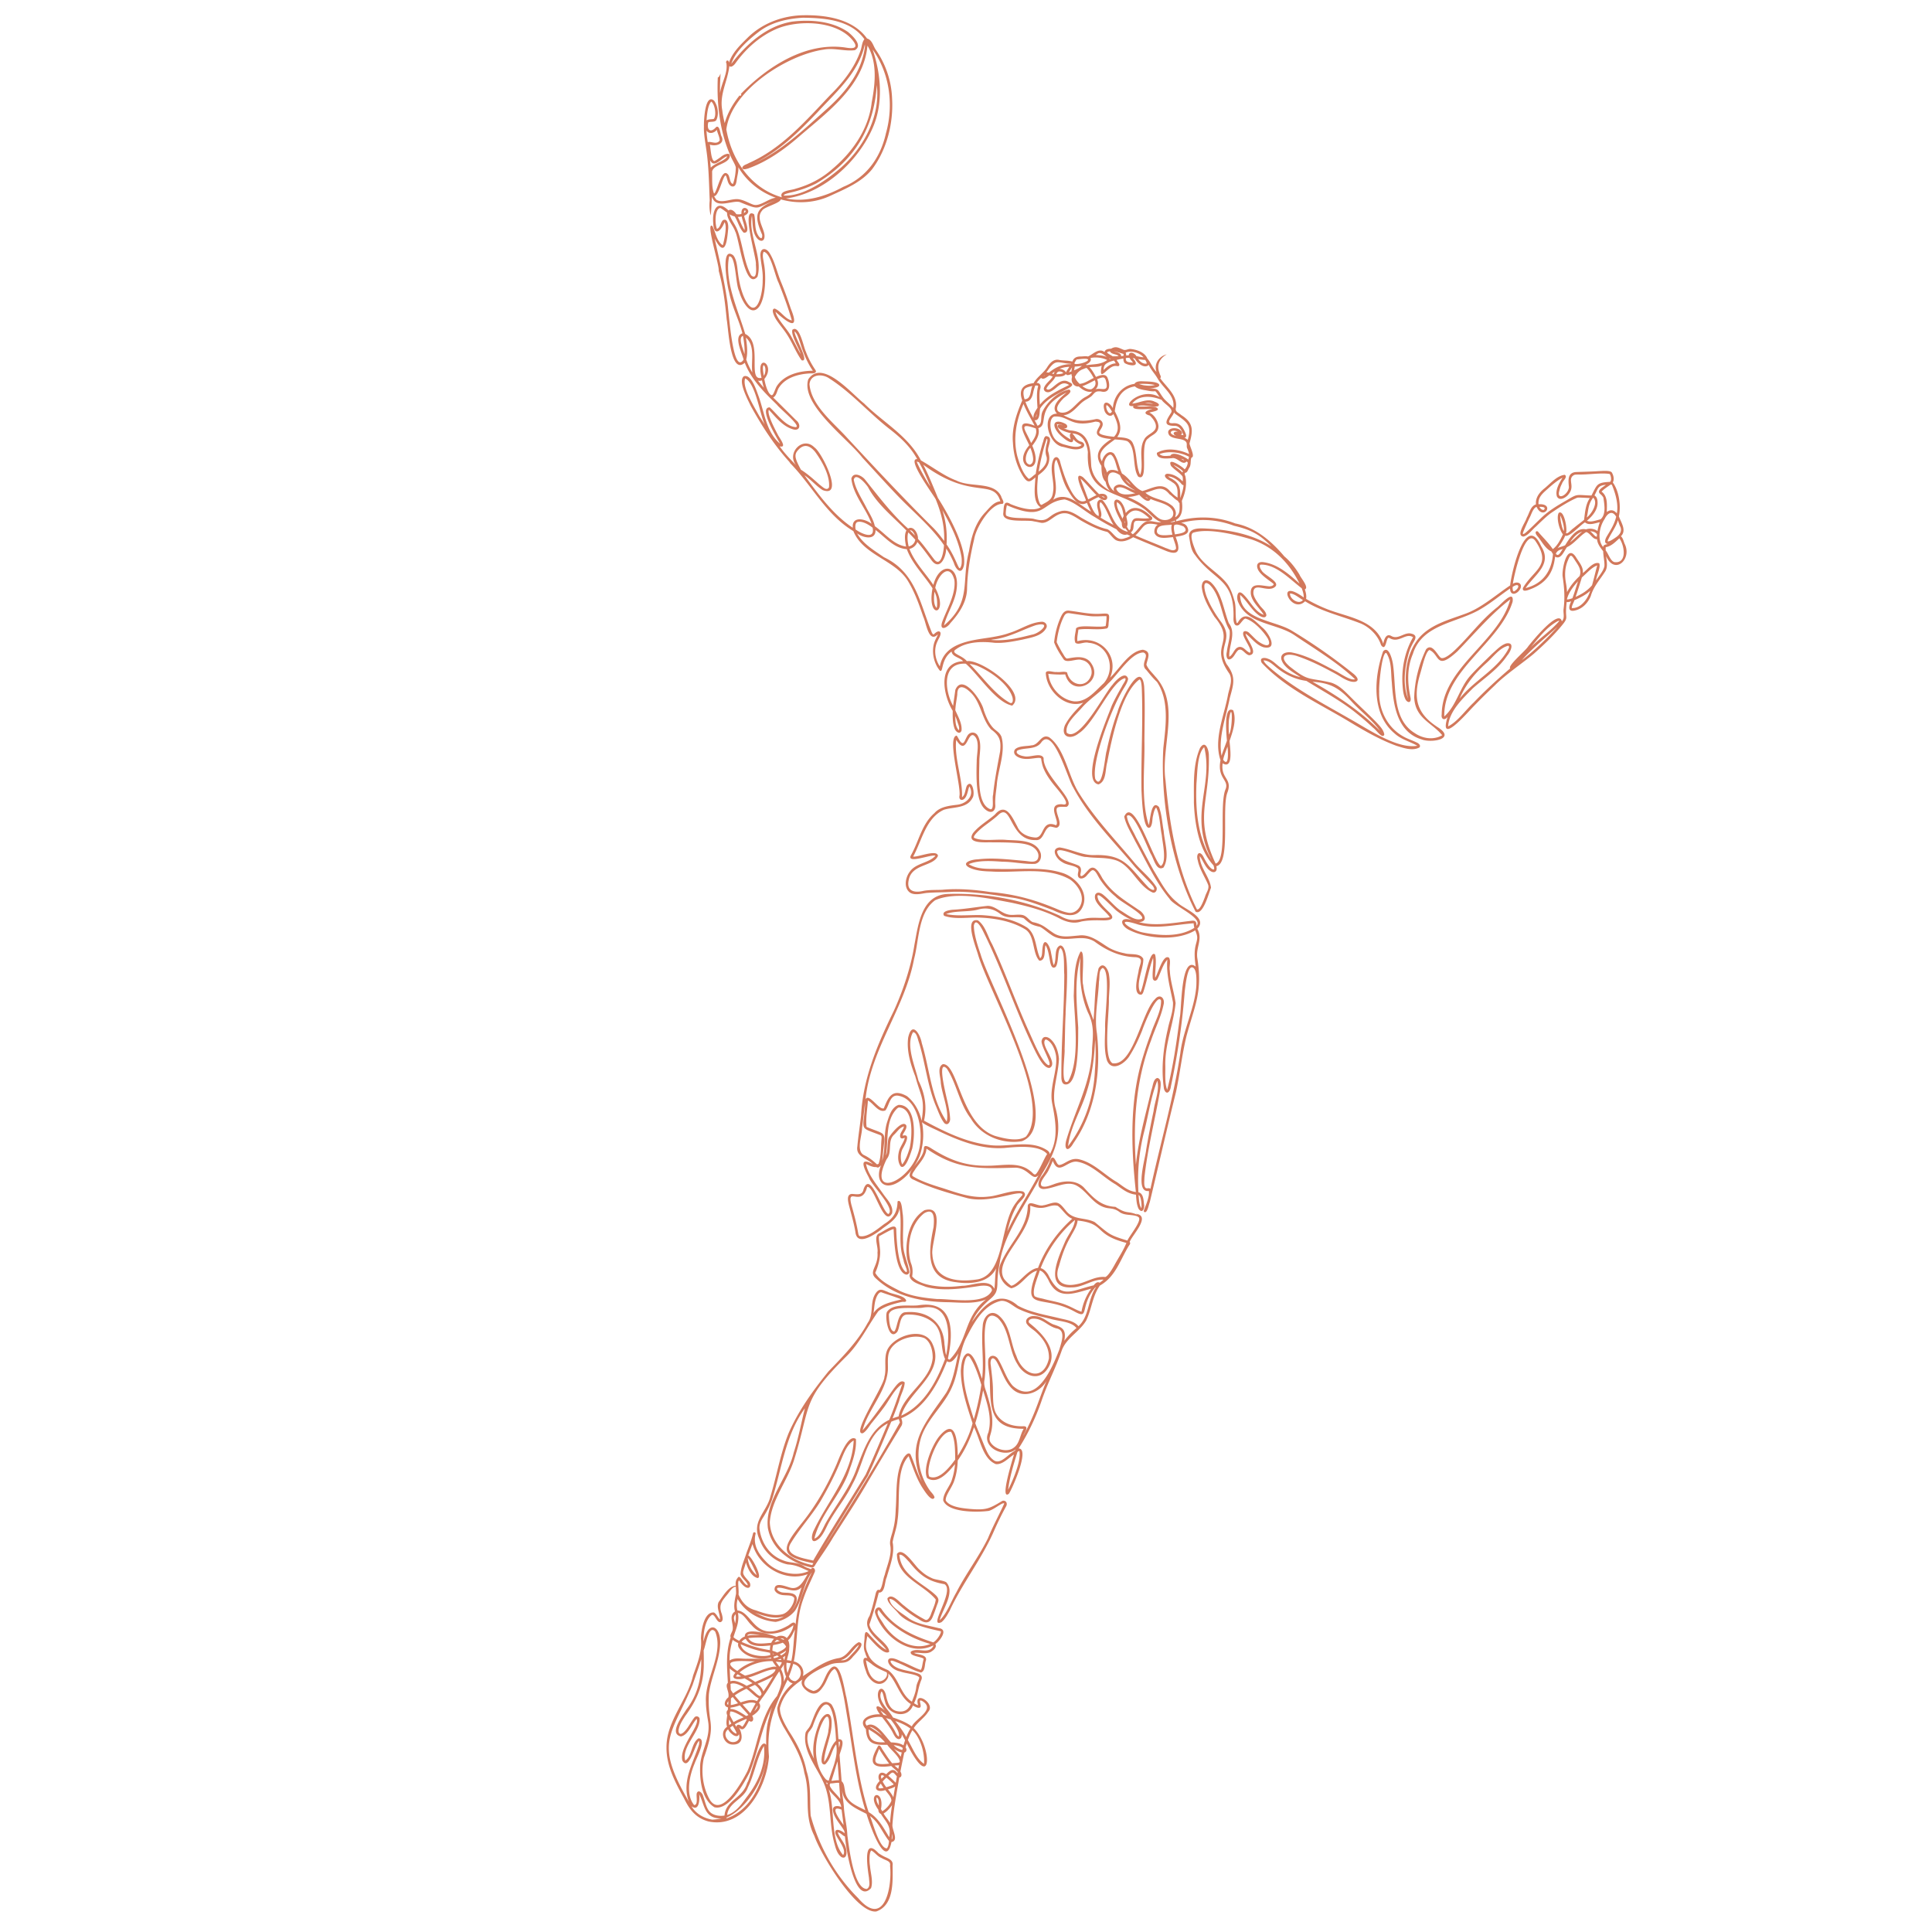 <svg xmlns="http://www.w3.org/2000/svg" xml:space="preserve" id="Layer_2" width="3000" height="3000" x="0" y="0" style="enable-background:new 0 0 3000 3000" version="1.1"><style>.st0{fill:#d2785b}</style><path d="M1117.43 218.27c.01-.03.03-.07.04-.1-.02.04-.05.09-.07.15.01-.02.02-.03.03-.05zm-9 81.57c-.02-.06-.05-.14-.09-.22l.03.09c.02.04.04.08.06.13zm255.99 2200h-.01l.01.01zm235.31-626.56c.02-.05.06-.16.12-.38-.04.13-.08.26-.12.38zm212.92-382.98c-.01-.02-.03-.05-.04-.07.01.03.02.07.04.11.01-.02.01-.03 0-.04zm-35.86-891.93h.02l-.2-.03.18.03zm-135.44 60.45c-.01.01-.02.01-.03.01.01 0 .02-.01.03-.01zm-.13.12s0 .01 0 0c.01-.01.02-.02.02-.03-.01.01-.02.02-.02.03zm.05-.04v.01l.01-.01zm38.34 31.84s0-.01-.01-.01c0 .01.01.02.01.03.01 0 0-.01 0-.02zm34.02-116.23v.02-.02zm5.66-26.84c.02.04.05.07.07.11-.03-.07-.06-.14-.09-.19 0 .03.01.05.02.08zm-37.58 25.55c-.06.02-.13.04-.19.06-.2.09-.22.09.19-.06z" class="st0"/><path d="M2522.52 843.9c-1.25-3-2.57-8.97-5.62-11.2 9.28-8.96.36-21.22-3.11-30.94 3.43-15.82.52-39.05-9.43-52.63 2.57-4.69 1.14-10.85-1.42-15.27-2.23-3.95-16.06-2.38-20.3-2.31-12.06.83-24.16.99-36.24 1.48-13.11 1.5-10.96 14.3-10.19 23.64-1.36 12.01-19.22 21.12-15.01 5.83 1.14-4.97 2.34-7.77 4.4-11.83.99-4.05 9.4-10.07 4.09-13.4-12.88 1.65-22.34 13.94-32.18 21.66-7.37 6.05-13.57 14.24-12.45 24.29-8.55 2.52-10.29 13.88-14.4 20.79-1.55 6.56-17.52 27.93-5.01 29.22 8.06-2.3 13.19-10.55 19.51-15.72 6.71-6.63 16.22-15.71 22.23-20.17 12.69-8.72 28.22-18.81 41.89-24.56 4.26-.47 14.09.46 19.47.57-6.84 9.93-7.46 22.2-9.03 33.86-5.19 4.29-10.82 8.33-15.93 12.65-4.92 3.23-8.61 9.21-12.26 8.1 2.82-5.08-2.65-37.32-11.14-31.56-4.19 7.22 1.07 26.99 6.53 33.21-3.61 7.91-8.65 18.07-15.74 23.05-6.69-9.82-14.71-17.45-22.33-26.33-1.36-2.36-4.72-1.81-4.28 1.2.27 2.1 1.76 3.73 2.99 5.37 5.67 6.51 11.78 19.14 21.26 23.34.9 1.36 1.71 2.8 2.6 4.19-2.1 26.9-16.11 46.16-42.46 52.74 13.97-20.78 42.03-36.71 24.14-65.07-24.26-53.76-46.18 41.04-48.16 60.97-21.82 14.52-44.24 34.57-68.44 43.52-27.16 10.16-58.48 17.56-76.45 42.25-18.26 25.96-20.59 60.05-13.63 90.1-8.84-22.23-5.21-50.84 2.31-74.6 1.49-4.26 3.13-7.49 5.58-12.19 3.66-5.71 6.73-11.85-2.24-14.07-11.01-3.46-20.31 9.42-31.1 3.8-8.73-5.38-11.67 5.07-13.09 11.73-12.27-37.5-55.85-41.17-87.53-53.88-9.92-3.91-21.93-9.59-32.31-15.77.9-4.23-.07-9.49-1.88-14.78 7.1-2.84-6.51-17.86-8.14-22.59-6.42-10.68-14.15-20.6-23.73-28.63-20.12-23.87-44.74-45-76.15-51.14-29.51-11.49-61.23-11.87-91.57-3.31-.18-.74-.35-1.49-.52-2.23 10.82-5.72 10.37-19.05 9.11-29.55 5.4-12.24 8.18-25.2 5.44-38.49-.77-1.6-1.75-3.5-.44-5.07 3.9.05 4.82-5.72 6.89-8.3 2.8-5.1 1.01-10.13 3.04-15.36 6.37-.85-2.82-17.52-3.04-22 5.65-20.06 6.56-31.69-12.58-43.86-5.64-4.59-9.21-5.09-8.79-10.16 4.1-19.56-14.1-32.94-24.23-47.28 2.66-1.79-.59-5.23-.88-7.6-5.14-12.74.26-23.29 11.18-29.36-12.22 2.99-20.35 14.93-15.93 27.26-5.51-5.07-9.44-15.73-14.27-20.81-3.79-9.9-17.36-14.18-26.75-14.86-4.1.14-7.29 2.94-11.44.77-7.16-2.9-10.82-5.37-18.09-1.15-4.23.17-9.5.89-10.03 5.24-9.1-7.07-17.78 3.35-25.76 6.86-3.39-.85-7.7-.09-10.75-.03-6.45-.06-11.23 1.44-13.56 7.91-7.32-2.04-14.66-1.16-21.93-2.82-7.68-.77-12.86 5-16.71 10.88-5.65 9.67-16.2 15.56-21.59 25.53-15.27 1.38-24.14 9.17-17.58 26.73-8.92 20.7-16.65 43.05-14.47 65.97.83 18.31 5.96 36.51 15.83 52.03 6.79 10.51 10.34 9.41 18.96 1.54-.4 13.51-4.9 38.19 8.19 46.41-11.25 6.94-32.02 1.08-46.67-4.92-11.77-7.72-10.32 6.35-11.33 14.09-1.94 16.46 36.93 9.57 47.6 12.77 4.11.47 8.08 1.73 12.17 2.28 12.86.51 21.03-16.28 37.14-14.9 6.76.4 15.37 6.01 23.09 10.87 12.58 7.3 27.61 14.97 41.54 18.06 3.44 2.01 8.24 9.62 13.17 12.67 8.64 4.51 19.38.57 27-4.45 18.6 8.13 33.94 14.14 51.23 21.34 23.02 9.04 21.19-5.05 14.7-21.92 8.31-1.73 24.63-2.76 17.95-15.56-1.94-3.81-5.6-5.35-9.49-6.09 27.18-7.14 55.07-5.78 82.13 4.43 25.94 6.13 39.51 13.15 57.95 31.89-28.7-18.34-63.22-25.15-96.79-27.3-10.05-.35-31.07-3.31-30.98 11.38 1.83 9.91 2.49 21.26 9.22 29.22 30.34 42.09 62.01 36.01 59.82 99.6.09 4.71 1.44 12.33 7.91 9.58 3.57-2.46 7.75-10.46 10.87-10.15 12.86 3.58 27.77 19.74 34.64 31.05 5.8 12.02-2.08 13.07-13.9 5.05-4.49-2.97-9.42-8.58-14.38-13.23-2.69-3.34-10.38-5.92-10.18.64.24 7.45 15.62 25.86 10.42 29.41-.11-.03-.22-.06-.32-.09.02.01.03.02.05.03-.3-.09-.56-.22-.25-.12-5.94-2.72-8.49-8.73-15.1-8.86-8.71.8-9.4 11.59-16.25 15.35-1.19-17.1 11.42-36.49-.69-52.14-8.04-19.78-10.96-48.43-28.43-63.91-7.92-5.71-13.3-2.02-13.64 7.38 1.73 16.9 10.86 32.4 19.7 46.58 35.09 42.02-9.73 41.68 23.36 88.58 5.23 9.89.29 20.63-2.21 32.01-5.73 32.46-22.87 69.66-11.74 102.07-5.5 28.4 13.44 30.36 8.01 44.72-10.79 23.67 3.52 110.88-15.62 115.85-34.1-73.95-8.8-94.91-10.47-167.35.29-8.23-5.07-25.77-13.65-12.2-11.52 26.31-9.42 56.87-9.59 85.07 1.27 32.26 7.65 72.74 30.4 97.16.78 2.64 2.62 7.81-1.21 6.19-4.81-1.92-9.97-10.81-13.9-18.56-6.01-11.98-12.58-5.76-9.21 4.92 2.59 13.29 11.82 27.02 16.02 37.7 2.15 6.26-3.18 12.42-4.81 18.53-2.12 5.38-7.79 21.55-12.58 19.6-30.91-61.95-42.72-131.93-48.71-199.83-7.98-53.02 24.38-118.05-16.23-162.01-4.82-6-10.5-10.64-13.51-18.06 1.44-9.14 8.99-20.46-5.48-23.23-21.29 2.25-36.13 29.58-50.91 43.38 14.89-33.99-15.92-66.52-50.72-56.59-.97-5.56 1.33-14.4 1.47-18.06 14.66-2.32 29.87 1.26 44.56-1.89 2.86-2.17 2.05-6.61 2.6-9.79 1.6-14.08.98-13.67-13.09-12.88-16.79.94-30.7-2.7-47.44-4.68-7.41-1.42-11 3.39-13.85 9.59-5.64 12.42-9.08 25.89-10.43 39.45 3.4 9.06 8.71 17.65 14.25 25.62 4.33 8.07 21.42-1.32 28.52 1.86 10.9 1.7 16.98 12.87 15.17 22.18-6.24 22.72-33.07 18.52-37.83-2.96-4.92-2.26-11.08.21-16.43-.71-4.41.93-14.87-3.87-16.6 1.15.4 27.22 30.32 56.72 58.14 46.5-10.54 10.74-21.61 21.74-28.52 35.25-7.08 18.31 8.95 22.93 21.69 12.27 24.19-15.21 50.84-81.27 71.65-85.5 3 1.65-2.59 8.01-4.82 12.83-5.57 9.69-10.98 19.48-15.67 29.63-6.74 18.68-49.52 117.13-20.71 122.45 12.6-4.57 10.39-23.4 13.57-34.25 6.62-34.72 21.62-107.84 49.92-128.59 2.56-.27 3.31 6.77 3.73 12.56 2.15 53.29-1.23 106.64-.42 159.92.55 6.91 1.85 66.55 14.02 56.61 3.61-5.75 2.23-11.61 4.15-18.49 1.06-5.81 3.09-11.25 4.71-11.7 5.94 11.69 5.76 29.42 8.65 42.7.84 10.91 8.07 40.49-1 47.68.03-.02-.5.04-.89-.01-.01 0-.07-.04-.11-.04.06.02.09.04.1.04a.917.917 0 0 1-.25-.06c.05.01.1.01.15.02a.974.974 0 0 1-.11-.05c.16.08.33.07.49.1-10.45-5.08-41.79-109.97-56.68-76.41 2.89 13.6 11.06 25.73 17.07 38.18 16.75 30.29 31.02 62.56 53.27 89.37 6.46 11.43 53.13 30.01 41.89 42 .15-10.5-5.73-7.86-13.45-7.14-23.97 2.95-52.51 7.92-76 1.4 15.44-.63 8.51-14.07-.58-19.13-12.27-8.39-24.57-16.09-34.88-24.99-8.68-7.29-15.43-15.17-21.08-23.68-4.47-7.94-12.53-24.45-22.4-12.67-3.35 3.41-6.08 7.15-9.3 8.75-1.06.43-1.81.45-2.33-.49-1.59-1.87 3.82-10.49-2.46-15.18-11.12-5.89-31.28-7.21-33.96-21.6.62-9.35 36.08 8.78 45.52 7.82 15.73 2.28 30.1.16 45.8 5.19 23.82 7.94 34.06 40.12 57.15 50.08 4.75 1.27 7.36-4.3 5.79-8.3-9.15-14.76-23.98-25.62-35-39.11-29.14-34.84-60.8-67.84-84.97-106.5-17.08-26.31-21.76-69.01-46.65-87.25-12.95-5.9-15.32 12.45-27.89 12.63-6.41 1.58-19.74.33-25.39 6.5-4.77 8.7 6.98 13.72 13.97 14.28 9.85 1.72 26.07-3.91 26.9.13.77 5.25 1.81 10.5 3.92 15.41 3.64 8.62 9.05 16.38 14.81 23.72 3.51 4.87 32.37 35.88 13.63 31.35-25.66-.96-2.22 27.28-9.3 32.62-23.78-9.76-17.23 21.23-33.38 18.97-11.04-1.02-22.05-6.11-26.62-16.8-7.73-14-17.7-38.97-34.93-18.7-10.89 9.59-24.5 17-33.81 28.57-11.6 17.45 19.45 14.12 29.14 14.5 11.75.03 23.5.06 35.22.83 12.98.74 31.35 2.4 36.48 16.17 1.55 4.42.03 9.76-2.45 11.19-4.01 3.02-10.53 1.5-17.38.71-24.58-2.09-49.45-5.45-74.08-2.45-7.02-.06-26.98 4.63-13.26 12.59 10.65 5.17 22.7 5.96 34.36 6.24 40.17 2.76 86.17-8.15 122.4 12.37 11.69 8.24 21.94 23.69 17.3 37.65-3.06 9.61-11.58 16.13-21.1 13.77-8.85-1.75-14.66-4.95-22.54-7.98-31.8-13.07-62.95-21.08-97.66-23.92-23.34-3.62-50.03-5.81-74.32-3.48-9.71.42-19.5-.11-29.1 1.67-14.3 3.48-26.62.43-23.06-16.43 4.48-25.84 38.35-21 45.47-37.9-1.13-10.83-31.6 2.51-38.47 1.05 13.58-24.9 19.64-59.63 47.51-72.57 15.07-4.83 36.28-1.78 44.75-18.75 4.11-5.57-.22-29.83-8.86-18.76-2.94 6.65-2.24 14.1-7.57 18.04 1.05-29.48-12.21-60.04-9.03-89.19 16.13 25.88 17.07-10.82 26.81-7.11 11.03 7.09 4.89 28.66 5.05 40.36-.48 15.35-.75 30.83 1.3 46.08 1.82 11.35 4.49 24.69 15.16 31 7.95 4.42 13.12-1.11 12.36-9.39-.6-10.21 1.22-20.35 2.36-30.47 1.36-22.75 14.15-51.4 7.26-75.2-2.71-6.65-7.82-8.91-12.22-13.13-7.43-7.61-11.68-17.85-15.39-28.42-2.45-14.04-32.88-58.1-44.02-31.33-1.34 9.59-2.28 15.98-3.47 24.85-12.94-22.97-18.26-67.44 19.67-65.48 20.1 17.57 46.68 60.09 72.1 65.1 24.55-20.73-48.97-72.68-70.38-69.03-7.88-9.69-26.91-12.15-16.75-18.52 16.01-11.78 39.98-12.38 59.56-9.99 14.79.87 29.41-2.16 43.85-5.01 13.07-3.18 30.67-5.38 37.06-18.85 1.61-5.03-2.92-9.26-7.87-8.81-18.11 1.25-32.95 12.34-50.02 17.41-9.74 3.58-19.95 5.34-30.14 7.06-30.44 4.6-70.93 8.43-77.67 44.85-7.49-11.27-9.89-26.66-3.5-39.28 1.68-4.09 5-8.16 4.58-12.76-1.69-4.84-6.96-1.11-9.27 1.16-2.11 1.78-2.09 1.71-4-1.14-18.73-45.42-24.84-93.98-74.63-117.54-15.72-10.88-32.63-20.71-41.66-37 8.9 6.87 29.17 11.55 28.57-5.29 14.83 10.9 28.77 28.71 48.59 29.75 8.35 22.96 26.95 40.57 39.96 60.85-9.49 50.08 26.45 41.31 4.26-.63 2.82-17.52 21.79-41.41 29.68-12.36 2.65 21.83-11.67 45.12-19.12 65.65-4.23 13.97 7.57 9.2 12.74 1.51 13.33-14.64 25.18-31.96 26.04-52.37.49-26.64 4.7-51.18 11.08-78.2 2.84-18.06 25.7-55.52 43.9-54.69 4.08-2.39-1.41-8.19-1.93-11.62-11.37-23.82-47.58-13.36-69.5-24.62-18.95-6.96-36.27-20.6-55.21-31.31-19.6-38.11-58.77-59.1-88.33-88.52-18.91-14.65-65.21-70.08-86.6-37.26-12.09 39.05 61.25 91.91 83.86 121.3 18.35 19.96 36.52 40.11 55.27 59.69 23.97 24.98 52.05 47.97 71.63 76.41-.27 9.53-4.7 35.15-15.07 22.26-8.13-10.41-16.18-22.25-25.33-32.07.66-7.43-6.51-21.19-15.28-15.87-25.6-23.02-45.03-48.88-66.69-75.91-4.92-6.4-18.46-13.14-21.45-1.7 2.74 25.32 23.19 46.66 31.36 70.1-9.65-7.71-30.99-12.77-29.09 6.19-30.18-19.99-53.2-51.33-75.09-81.54 10.3 6.93 17.87 16.42 28.27 23.05 34.18 12.87-1.4-59.03-12.66-66.17-18-18.51-43.99 8.57-28.58 27.64-9.09-9.58-17.92-18.39-25.5-29.43 12.69 3.08-1.29-14.08-3.03-18.35-5.4-10.38-16.86-32.19-13.78-38.42 11.1 11.81 21.81 26.16 38.31 30.57 11.09 2.54 11.24-8.9 4.03-14.29-11.84-11.82-23.71-23.63-35.65-35.36 5.38-2.74 6.03-10.76 8.58-14.67 10.26-16.57 31.4-22.09 49.95-22.76 3.7.3 10.49-.52 6.85-5.64-6.28-9.25-11.34-19.12-14.7-28.39-3.46-6.64-9.88-42.29-20.79-33.68-2.98 7.87 10.97 30 12.66 37.51-4.63-8.05-9.44-18.1-13.91-26.07-6.95-13.41-22.34-27.46-25.01-39.35 15.34 13.86 39.54 33.62 23.82-4.76-4.73-14.05-9.67-28.02-15.35-41.72-6.13-14.81-9.17-31.07-17.71-44.78-5.19-8.29-13.91-8.94-14.28 2.77.68 13.76 4.49 25.08 3.57 39.94.4 19.19-8.99 62.8-26.5 30.77-6.3-11.87-9.75-26.8-11.69-41.43-1.13-6.69-1.41-21.46-7.59-28.59-20.48-15.67-8.88 49.38-6.37 57.28 4.28 22.13 15.06 42.21 20.73 63.9-14.42 4.65-.52 30.51 1.8 40.86-17.51 26.73-23.32-82.59-25.61-92.46-4.67-32.17-12.24-63.75-19.35-95.5 16.23 30.94 19.21 4.93 20.92-13.74.86-5.16 0-18.95-8.07-14.74-3.83 3.59-3.88 11.78-9.25 13.39.02.02.04.04.06.05-.04-.02-.07-.07-.12-.1.03.03.05.06.06.07-.07-.07-.17-.16-.26-.22.05.02.1.06.14.09-.02-.02-.03-.04-.05-.07.05.05.09.1.14.14-3.43-8.14-3.26-30.1 4.62-32.27 1.29-.38 6.34 3.65 11.12 7.09-.62 9.96 10.08 21.07 12.51 29.01 6.29 10.47 15.21 93.15 34.72 70.51 8.59-30.63-14.83-65.29-8.59-94.73 1.43 11.68-.04 28.15 9.97 37.11 2.95 2.16 6.69 3.03 8.72-.8 5.07-12.35-14.71-30.89-2.98-44.12 2.24-5.5 29.14-11.93 28.9-17.58 24.94 7.1 52.24 5.92 76.51-5.26 23.26-10.77 48.65-20.94 65.28-41.3 23.3-30.92 33.44-71.82 31.2-110.2-1.02-27.64-10.17-54.09-26.07-76.66-3.39-5.84-5.49-14.43-12.81-16.34-22.78-31.67-67.14-37.28-103.46-36-31.2 1.67-61.18 13.61-83.26 36.05-11.01 10.8-22.63 22.42-27.68 37.32-.29-1.29-.71-2.4-1.33-3.3-.61.29-1.26.17-1.86-.03-.61 1.08-1.26 2.14-1.95 3.18.26-.14.38-.19.84-.35 3.57 15.92-7.64 32.19-9.58 48.03-.26-10.41.31-20.27.83-30.43-1.11 2.01-1.91 5.37-4.31 6.06-1.87 41.8 3.27 85.58 20.72 123.91 2.59 5.61 6.14 10.89 7.28 15.62-.11 7.49-1.61 18.9-4.47 25.75.03 0 .05-.01.08-.01-.1.05-.23.02-.34.06.05-.02.1-.03.15-.04-4.67-1.32-4.06-8.41-6.93-13.99-10.41-13.78-16.97 25.04-22.11 28.98-.23-.19-.35-.48-.48-.74.1.34-.08-.2-.14-.3.02.03.03.06.05.09-3.44-9.99-2.24-21.61-2.63-33.43 2.48-10.74 23.07-11.16 27.1-21.7 2.78-10.21-10.02-4.3-13.73-.59-3.27 2.18-7.55 5.46-10.04 6.26-4.83-1.43-5.44-18.47-6.87-25.68 8.68 3.2 23.5-.48 18.45-12.26-2.39-3.54-2.55-17.88-8.45-15.13-9.01 10.3-15.16 4.49-12.42-7.05 3.03-1.75 9.71.14 12.43-3.44 4.56-8.97 2.46-22.21-3.33-30.28-14.55-12.4-16.09 32.65-15.84 40.52-.4 11.31 2.28 24.8 3.49 34.15 4.08 26.28 4.33 53.85 5.52 80.39-.83 7.72-.42 15.53 1.47 23.18 1.39-9.67 1-19.64 2.08-29.25 5.75 20.35 31.49 5.09 43.08 8.45 35.13 14.42 22.56 8.28 55.71-2.45-32.63 11.5-33.68 23.56-21.06 52.95.52 2.07.06 4.56-.98 5.64-2.22-.55-3.18-1.44-4.9-4.09-6.58-10.27-3.67-22.44-6.51-33.14-21.42-13.36 4.48 69.55 2.77 77.98.46 6.11 2.01 25.06-7.29 16.86-11.28-19.78-13.07-49.3-21.78-71.11-3.44-8.58-9.9-15.71-11.63-23.55 2.42 1.5 5.08 2.56 7.83 3.25 4.91 7.67 7.3 18.6 13.97 25.2 12.1.97 1.12-20.1.76-26.29 16.85-7.28-5.44-21.6-4.27-2.81-2.59.65-4.98.86-7.98.33-2.44-3.85-7.56-9.07-12.2-5.74-18.49-18.09-25.22.98-23.69 18.82.6 22 11.96 14.41 17.58-.56 4.62 6.14-.91 29.44-2.5 35.47-.04.01-.08.02-.12.02h.01c-.1.03-.21-.02-.32-.02h.11c-1.52-.55-3.39-2.61-4.48-3.93-5.95-7.84-7-16.97-11.57-25.66-11.18-7.84 11.47 62.25 9.83 69.5 6.92 25.18 9.92 49.04 12.42 75.68 2.62 12.35 5.34 87.6 28.06 67.18 10.06 26.07 30.49 46.16 50.13 65.32 2.89 4.65 37.72 32.74 29.31 34.59-15.77-.6-29.1-20.4-40.7-30.67-18.41-.01 12.26 49.02 16.08 56.39-21.3-17.51-24.31-48.61-33.23-73.36-3.21-8.41-11.31-35.76-23.18-31.2-9.38 7.61 6.71 36.96 10.92 45.99 17.39 31.5 37.15 62.07 61.59 88.64-.67-.43-1.43-1-2.04-1.45 34.62 34.44 56.67 81.4 99.8 107.17 15.01 37.3 64.49 44.56 84.47 77.07 10.99 18.16 17.18 35.89 24.03 55.94 4.47 8.81 8.29 42.34 22.76 27.12-1.19 3.71-3.35 7.01-4.8 10.61-5.86 14.72-2.17 34.05 7.97 46.03 5.54 3.19 1.11-17.51 18.02-29.8 1.22 8.43 12.93 9.05 17.95 15-40.68 1.97-31.22 52.9-16.15 77.02-.13 8.93-.31 18.21 2.59 26.76 1.24 4.9 8.1 11.29 11.04 4.14 1.25-11.05-5.33-21.93-9.63-31.74.43-8.62 1.96-15.4 3.09-24.44-.12-15.07 9.73-13.21 18.3-5.36 19 15.89 18.31 42.04 34.25 59.63 13.59 9.81 15.67 17.72 13.88 34.23-3.81 20.77-8.78 45.4-10.82 67.07-1.87 5.51 1.99 22.14-3.68 22.69-22.24-7.09-17.67-54.22-17.66-76.67.52-12.81 4.21-27.59-3.35-39.02-4.3-5.16-11.45-4.49-15.01 1.12-4.52 7.43-5.29 13.99-9.56 10.9-2.36-1.28-5.09-8.17-7.36-10.81-15.54 2.18 7.34 78.51 4.34 93.79-1.1 6.62 4.88 8.06 8.69 3.16 4.1-4.97 4.66-14.14 6.79-18.06.03.02.05.05.07.07 8.17 13.96-4.1 26.13-17.84 28.27-12.19 1.55-27.54 2.7-36.61 13.17-19.58 16.88-23.93 43.19-36.12 64.85-8.87 15.51 32.95-1.91 37.67 1.42-9.97 11.25-29.94 11.19-39.33 24.1-7.16 8.75-10.54 25.79.08 33.13 7.76 4.84 19.85.88 26.31.36 13.47-1.04 27.03-.76 40.53-1.75 33.22-.68 64.13 5.2 95.92 9.7 20.28 3.92 39.55 11.5 58.83 18.71 15.27 7.23 37.55 15.56 46.52-5.58 9.78-22.62-11.3-46.11-32.27-52.31-31.22-9.72-64.66-4.96-96.86-5.92-16.68-.49-34.08 1.33-48.02-7.5 14.83-6.39 35.97-4.91 52.66-3.75 16.92-.01 33.92 4.22 50.68 3.27 7.57-1.89 10.17-9.52 8.47-16.56-7.05-21.21-34.9-19.42-53.19-20.59-14.89-1.62-37.32 2.73-49.95-3.14-3.6-2.08 8.41-13.12 16.12-18.88 4.89-3.72 14.56-10.57 20.46-16.1 21.97-22.1 17.88 39.73 58.63 38.36 12.93 1.55 12.71-17.73 22.08-20.85 1.78-.54 7.66 1.57 10.35 1.82 11.79-3.72-2.05-22.49.42-29.85.93-4.09 11.4-2.21 15.5-2.84 16.2-9-37.08-48.82-35.89-75.68-4.2-9.41-21.21-.16-30.69-2.85-5.29-.65-14.57-4.37-9.82-8.91 11.82-5.07 28.84-.47 37.19-12.89 18.82-24.62 41.37 58.94 49.25 70.21 24.3 46.23 62.54 83.6 95.79 123.42 8.87 9.78 20.8 21.39 28.13 29.97 6.04 9.71-3.88 5.36-7.44 1.43-29.34-30.47-35.39-50.99-83.23-49.67-18.99.69-35.93-9.08-54.25-11.87-15.04 1.6-4.64 18.51 3.62 22.53 6.75 5.09 18.81 4.99 24.74 9.92 1.54 2.5.57 4.23.14 7.13-2.19 11.38 8.98 10.5 14.15 3.28 5.04-5.39 7.52-8.91 10.44-7.03 3.88 1.95 6.64 9.81 10.62 15.33 6.41 9.45 14.14 17.97 23.02 25.15 5.84 7.2 46.46 28 40.94 34.41-9.87 4.52-22.97-6.63-33.56-12.99-7.99-5.56-16.57-15.84-25.25-23.18-3.63-3.3-9.82-6.87-13.44-1.63-5 12.82 16.76 25.96 22.28 35.28-.06.11-.4.31-.36.31-10.13 2.07-23.85-.27-34.62 1.33-19.09 3.17-26.42 5.57-42.94-4.02-54.09-24.47-115.23-35.58-174.48-33.54-40.16 2.29-44.89 47.72-50.84 78.86-5.34 34.52-17.95 71.79-31.94 102.49-25.1 51.35-47.94 104.4-50.88 162.33-1.75 16.19-4.41 32.29-5.84 48.51-2.59 16.08 15.55 18.16 24.07 27.27-24.09-12.97-12.33 9.37-6.09 20.95 3.78 11.75 41.92 48.48 30.22 56.51.01 0 .03.01.04.01-.01 0-.01 0-.02.01-.03-.02-.06 0-.1 0h.01c-.05-.02-.1-.01-.16-.02.03-.01.06-.01.09-.01-.02-.01-.03-.01-.05-.02.03.02.07.02.11.02-10.05-3.91-27.55-68.82-38.43-38.52-1.81 10.31-10.66 7.65-18.04 7.34-8.89.48-6.07 11.74-4.72 17.5 3.6 13.82 7.67 27.52 10.07 41.62 2.59 24.36 33 1.96 42.9-5.95 10.95-7.85 23.91-16.27 25.45-30.9 4.06 21.54-.19 42.82 2.71 64.37.71 5.79 2.32 11.42 3.89 17.02.25 4.67 7.86 17.23 3.83 17.71.5.12-.07-.01-.26-.02h.13c-12.9-7.9-14.75-50.8-15.28-66.88-1.1-10.87-21.38 5.11-26.52 6.79-9.32 4.34-.93 21.27-2.57 29.71 1.85 22.3-15.38 29.42-1.8 40.85 30.2 28.19 71.95 35.97 111.98 36.36 19.44.49 39.66 3.07 58.25-4.17-34.24 26.76-27.72 64.57-56.28 93.19.41-.03-.05.03-.26.05.04-.01.07-.02.11-.02-1.11 0-1.95-.65-2.65-1.47 8.75-40.6 10.22-91.85-46.47-82.72-14.57 1.52-39.11-3.52-48.25 10.35-3.53 8.16 3 46.55 16.14 30.69 4.86-8.42 3.25-26.46 15.27-26.68 16.13-.75 34.46 4.41 44.69 16.9 11.31 14.7 6.58 34.87 14.23 52.1-13.43 35.29-32.48 71.45-68.05 87.89 11.62-38.89 70.63-66.86 47.75-113-13.57-25.88-57.68-11.58-68.99 9.94-6.6 13.56-1.14 30.12-4.89 42.69.45 12.75-52.88 91.24-33.42 87.66 6.02-3.41 10.86-12.99 14.72-17.12 5.39-6.93 11.08-13.63 16.23-20.75 9.52-11.88 17.7-30.82 30.14-38.52-6.33 18.71-12.52 37.46-20.21 55.67-29.12 13.64-39.33 46.19-50.14 74.17-10.29 30.82-32.82 58.06-48.76 86.58-4.48 8.39-9.26 21.19-17.33 23.57 9.38-38.48 43.58-70.27 55.24-108.82 5.36-14.42 10.34-30.37 9.26-45.77-12.79-9.03-27.04 32.57-30.32 39.88-14.17 32.67-31.88 63.79-54.33 91.49-30.6 38.77-35.74 50.93 18.57 61.5-.65.99-1.15 1.97-1.74 2.81-32.77-6.23-64.53-30.9-65.89-66.33 2.14-34.08 27.67-64.58 37.83-97.28 26.79-85.96 10.56-90.66 81.49-160.83 20.27-20.13 32.91-46.86 49.17-69.63 8.65-7.5 26.31-12.24 36.63-14.45 2.28-.67 6.02 1.15 6.7-2.07-2.64-8.35-21.75-9.72-29.18-13.77-6.85-2.43-11.65-6.04-17.29 1.12-11.05 14.2-3.06 33.26-13.25 47.08-15.93 29.5-38.27 51.84-61.01 75.53-23.86 29.38-46.63 60.9-61.84 95.72-12.79 31.64-18.26 65.58-28.17 98.12-6.11 24.92-30.16 39.15-17.08 66.84 6.58 19.58 23.65 34.96 43.94 39.08 13.12.58 21.51 5.62 32.43 10.23-19.23 9.25-47.41 3.06-63.68-12.07-12.72-12.42-23.52-27.35-18.74-45.66-.01.05-.03.09-.04.13.87-2.84-3.41-3.92-3.95-.71-2.42 10.25-6.44 20-10.06 29.87-3.3 11.04-8.89 21.95-9.28 33.59 1.9 6.58 9.86 10.65 11.25 17-6.99-.69-11.95-18.31-15.76-11.6-3.06 3.49-3.53 7.88-2.95 12.33-11.37.23-20.31 17-26.67 25.34-3.83 8.94 2.58 18.1 2.09 27.03-3.58-3.27-4.94-8.36-9.2-10.89-15.73-1.68-20.09 28.81-20.29 40.49 2.19 20.23-5.74 38.84-12.26 57.61-8.78 38.15-41.5 70.12-41.25 111.41-.28 28.59 13.79 54.68 27.2 79.1 8.57 17.49 18.15 30.37 37.74 35.8 55.67 12.09 90.77-53.31 94.18-100.63-4.18-49.9 8.49-76.36 29.01-119.54 1.69 2.85 4.79 4.98 7.84 5.89-11.82 9.84-20.58 23.46-23.95 38.5-.05 10.01 4.73 19.21 9.12 27.94 13.75 23.09 28.58 45.99 32.91 72.55 10.6 35.54-1.92 63.11 15.52 97.74 9.05 27.22 65.33 121.26 96.24 117.36 27.96-9.85 25.44-47.15 25.28-71.49 1.36-8.08-6.25-10.6-12.21-13.36-3.06-1.38-8.89-4.96-9.99-6-25.37-27.15-16.1 27.19-14.46 38.71.32 6.48 2.5 14-3.38 17.19-20.63-.1-27.82-66.43-30.18-83.3-.51-13.63-4.23-28.41-5.31-42.09-.38-9.48-2.82-19.53-2.86-29.36.64 21.56 21.42 29.72 37.86 38.16 3.52 12.22 29.64 90.14 38.8 43.73 11.7-2.13 1.02-18.27 1.45-26.53 1.72-25.09 6.5-48.84 10.68-73.61 4.63-.59 3.74-6.46 1.74-9.31 1.92-9.87 3.87-19.66 6.08-29.48 3.47-.77 4.34-5.05 1.96-7.9.56-2.1 1.16-4.19 1.79-6.25 39.79 79.84 39.96 4.98 10.88-23.8 6.21-9.62 16.45-15.71 22.56-25.44 12.11-12.9-23.09-34.71-15.8-10.13-2.03-.46-3.96-1.63-6.31-3.12 6.44-13.16 6.06-24.07 11.6-36.85 1.96-5.79-2.45-8.69-7.58-10-13.12-4.52-33.6-4.51-40.24-16.96-1.53-4.65 6.6-.77 8.78.14 13.37 4.91 24.67 12.45 38.27 16.03 7.09-2.46 5.28-12.99 7.7-18.89 2.13-9.46-13.61-8.55-18.49-11.61 7.97-1.07 17.77 2.46 25.48-1.21 4.17-2.43 10.47-6.97 7.64-12.43 7.05-5.07 21-23.09 4.95-24.84-15.88-4.07-32.71-6.11-46-14.95-10.7-8.21-29.46-18.08-30.19-30.23 5.42-.53 10.96 5.97 17.19 11 8.75 7.63 18.15 14.52 28.22 20.33 9.78 7.11 17.72 7.44 22.25-5.19 2.39-5.61 4.21-11.45 6.28-17.18 2.65-6.47 3.28-9.17-1.79-14.56-20.19-19.36-54.25-30.79-56.84-62.97 4.86-1.56 11.26 7.12 15.21 10.96 16.5 20.82 29.29 30.21 54.91 34.6 16.64 10.21-26.84 68.86-4.77 59.01 5.63-4.64 9.06-11.24 12.6-17.48 20.15-43.64 50.73-81.54 69.65-125.72 5.63-12.61 11.7-25 18.36-37.07 2.29-4.52-.57-9.5-5.92-8.2-20.55 12.36-25.25 14.7-50.73 12.56-12.42-1.15-30.89-3.11-37.24-12.95-1.1-7.27 8.84-19.06 12.69-29.51 3.8-10.52 5.5-21.61 5.88-32.78 11.06-15.7 19.27-33.34 25.28-51.56 9.51 18.38 13.34 49.06 33.94 57.27 10.77.94 19.49-9.58 28.09-14.95-1.33 4.9-22.85 72.68-7.83 60.88 5.46-8.35 32.99-70.36 15.01-70.2 14.3-22.21 26.02-46.63 34.9-71.82 9.91-29.59 21.77-50.55 32.49-81.39 7.53-18.88 27.54-28.41 37.6-45.51 8.59-17.81 9.43-37.6 21.23-54.27 24.34-13.73 31.21-39.19 44.74-61.37 1.21-1.85 3.52-4.24 1.48-6.33 3.96-10.87 34.03-40.73 9.5-43.82 1.07.62 2.3 1.07 3.26 1.85-16.49-7.28-15.83-.26-34.85-12.6-22.82-1.13-34.77-14.48-49.34-30.39-12.79-12.25-32.03-10.28-47.32-4.35-5.55 1.85-11.6 4.79-17.48 2.68-6.12-5.68 7.96-18.18 10.71-25.59 2.37-4.45 4.35-9.09 6.18-13.78 9.72 24.55 22.51-2.11 39 1.58 21.56 3.93 39.58 24.26 58.56 34.98 11.52 8.15 19.19 14.6 31.61 15.98.62 7.49.81 15.48 4.27 22.3 5.99 7.95 9.63-1.68 8.16-7.7-.54-6.12-1.08-17-8.61-18.25-1.81-32.49.85-62.91 9.1-94.99 6.57-25.86 10.44-53.61 20.2-78.35 4.01 13.53-4.11 32.57-5.74 47-4.23 19.85-8.08 39.76-11.48 59.77-.94 12.53-18.28 67.83 4.09 64.46-.01-.03-.03-.06-.04-.08.06.07.08.17.13.24l-.06-.09c1.13 8.43-3.78 19.71-7.11 28.49-.44 1.26-1.32 2.84-.16 3.97 5.01 3.12 7.17-11.95 8.69-15.03 13.59-57.09 26.66-114.29 40.74-171.25 6.08-28.65 9.33-57.85 16.15-86.35 13.12-48.77 25.39-68.68 16.85-122.05-2.11-16.95 8.99-29.25.01-45.05 17.43-17.62-21.28-31.06-30.12-40.07-17.29-13.31-26.21-32.16-37.38-50.13-9.52-17.28-18.48-34.88-27.89-52.22-4.58-10.27-12.81-21.61-13.9-32.61 10.06-10.08 32.61 51.31 37.38 59.33 4.42 6.77 8.3 27.17 19.5 20.61 10-16.43 1.56-38.7.26-56.74-2.39-12.3-2.78-25.39-7.28-37.13-12.45-13.1-13.59 21.49-15.88 27.98-12.53-38.71-5.91-88.67-6.77-129.98.16-28.41 1.2-56.87-.36-85.25-4.86-45.58-38.55 26.61-41.38 39.55-7.34 19.65-12.61 40.03-16.93 60.54-2.51 6.1-6.27 63.72-17.63 43.5-6-27.22 24.81-106.74 39.69-132.67 3.63-7.55 9.68-14.32 11.33-22.63-3.84-13.77-19.95 3.06-24.16 9.02-12.47 12.9-51.71 90.62-71.12 74.63.14.38-.03-.05-.11-.24.02.03.03.06.04.08-3.2-14.05 15.28-28.91 24.61-39.98 12.09-13.31 27.63-22.67 39.54-36.16 14.67-12.86 35.58-48.37 54.94-48.37 11.06 4.31-6.21 17.85 4.41 26.99 5.27 6.47 10.44 12.99 16.61 18.65 19.68 29.21 13.52 69.3 9.89 102.67-4.81 81.1 12.63 182.05 50.11 254.17 11.62 6.49 20.58-29.38 23.93-37.11-1.83-16.8-17.59-31.7-17.45-49.24 4.95 6.73 8.66 18.14 16.41 23.16 6.59 4.42 11.57.31 9.3-7.44 22.84-4.46 7.78-91.33 17.34-114.73 7.98-21.87-10.78-20.84-7.55-44.95 17.57 10.13 11.1-26.25 10.73-34.77 5.06-14.83 11.22-32.15 5.72-47.53-15.69-8.89-10.35 39.13-9.78 47.05-2.69 7.87-5.93 15.54-8.38 23.48-5.29-29.67 7.16-60.37 12.81-89.62 6.16-22.46 10.07-32.94-5.08-52.9-14.8-28.56 12.5-36.97-8.56-65.6-7.88-10.41-16.28-24.48-20.45-34.82-4.62-9.28-10.51-33 2.69-22.79 17.96 17.31 18.55 51.03 31.13 70.84 1.46 11.06-3.17 22.6-4.32 33.62-1.37 4.74-.64 14.84 6.53 10.7 5.09-3.19 6.73-9.49 11.08-13.36 6.3-4.1 10.11 6.3 17.08 7.85 16.54-1.89-5.61-26.73-5.46-33.41.12.04.24.08.35.13-.26-.12.06.02.22.09-.06-.02-.11-.04-.16-.06 9.38 6.9 15.9 17.42 27.63 20.86 23.99 4.69 6.92-23.89-2.3-30.82-12.07-10.8-26.27-28.01-37.71-7.87-.62.71-.77 1.06-1.93.89-2.87-10.51-.48-22.21-3.03-32.91-2.71-9.55-5.79-19.39-11.55-27.59-14.09-18.54-38.58-29.58-48.87-50.66-2.2-5.68-10.92-25.35-4.23-28.96 23.87-7.65 66.21 3.04 90.51 10.36 34.22 11.48 58.81 36.34 74.71 68.63-15.9-14.28-34.09-30.56-56.46-33.3-8.17-.83-11.37 3.81-8.11 11.38 4.53 9.68 20.71 18.76 24.23 22.48.86 1.56-1.88 3.56-6.19 3.72-11.63-.57-31.09-7.85-29.01 12.3 1.95 12.3 14.29 22.2 20.01 31.88-14.3-4.79-21.49-22.63-32.57-32.52-9.21-8.09-10.06 7.55-6.92 13.25 14.84 34.57 59.09 32.07 87.03 50.81 30.29 20.57 68.82 43.75 94.19 68.52-6.21 2.11-18.62-6.1-28.26-11.75-22.16-11.38-44.54-24.76-69.18-29.66-7.8-1.72-19.4.71-16.8 11.08 3.98 12.7 19.27 19.97 29.51 27.14-9.93-2.42-20.03-6.64-32.04-15.76-4.48-3.06-11.16-10.48-18.14-12.75-5.45-2.46-14.51-2.22-9.87 6.32 37.03 39.57 87.92 62.59 133.87 90.09 24.1 14.61 48.62 28.87 75.17 38.65 11.09 3.37 24.78 8.46 35.72 2.6 2.62-2.92-.87-6.24-3.61-7.42-7.85-4-13.91-5.42-21.49-9.75-25.23-14.14-38.21-41.95-37.39-69.75-.72-9.54 4.52-63.22 11.21-59.73 8.51 13.45 6.79 29.94 8.51 46.32 2.34 34.54 8.11 76.47 46.36 87.86 14.18 5.68 53.42-.07 25.99-18.29-34.3-21.74-39.75-45.48-28.2-84.18 3.34-11.15 8.44-34.44 14.31-36.41 16.34 7.24 9.66 32.97 43.39 2.01 26.61-27.45 51.5-57.25 81.98-80.61-16.98 65.45-105.91 106.04-106.43 178.65-1.31 7.61 4.52 10.01 9.18 3.78-14.44 46.02 29.84-5.62 39.7-15.68 11.06-11.5 22.47-22.66 34.03-33.65 15.37-15.75 46.36-36.86 60.43-48.95 15.44-13.75 30.73-28.21 43.77-44.28 9.11-11.01 5.57-10.38 5.97-23.18.12-4.2.55-8.37.94-12.55 2.33.31 4.85-.46 7.05-1.07-3.99 7.71-5.69 17.25 6.37 14.06 11.42-2.73 19.68-11.76 24.07-22.33 3.96-14.18 13.56-24.52 21.39-36.69 5.62-7.45 3.38-16.82 2.32-25.33 13.46 30.43 41.24 4.47 28.6-19.56zm-691.38-49.19c-.77 3.55-3.02 6.38-5.99 8.43l-.27-1.3c2.2-4.77.5-10.13-2.58-14.05-.85-.95-1.61-1.99-2.51-2.88l.06.41c-11.77-10.24-29.58-9.86-41.24-20.16 15.43-4.24 25.35-12.61 37.36 2.36 4.57 3.06 8.15 7.9 13.36 10.32.26 1.25.79 2.69 2.17 2.97.22 3.97.39 11.6-.36 13.9zm-100.73-31.89c-14.4-9.2-14.66-40.66 8.65-24.93 4.23 11.26 13.69 18.45 23.97 23.75-8.25-2.44-14.76-7.96-23.17-9.2-5.86-.73-13.56 4.23-9.45 10.38zm-67.8-80.35v.04c-9.08-5.29-20.02-12.35-21.35-23.6-.01.01-.03.02-.04.03-.01.02-.02.04-.02.05.01-.03.01-.06.02-.08h.05c.01-.02.03-.05.04-.07h-.01.01c.01-.02.02-.02.04-.04-.01 0-.01.01-.02.01.04-.06.09-.13.14-.19-.02.05-.05.1-.08.14.04-.04.08-.07.13-.12-.01.06-.14.12-.18.19.01-.01.02-.01.04-.02-.05.01-.08.08-.11.1 2.12-.43 6.51.55 8.74 1.45-2.34-.21-5.18-1.9-7.29-.34-3.5 6.51 16.41 12.15 21.15 12.85-4.76.65-1.65 6.61-1.26 9.6zm-.77-14.08c-3.68-.75-7.3-2.12-10.38-3.71 6.22 2.02 7.85-4.22 2.39-6.84-15.11-7.72-22.19-.21-11.37 13.53 2.85 4.25 24.85 24.5 24.01 10.25 3.77 5.1 9.03 7.37 13.11 9.11 0-.01-.01-.02-.01-.03.02.02.02.05.04.07v.01c0-.01-.01-.01-.01-.02-5.58 6.26-19.99 1.34-28.53-.95-7.48-2.53-12.86-5.92-16.42-13.8-4.34-9.14-5.95-26.53 2.39-29.24 23.04-1.5 25.05 17.93 63.66 7.95 24.5.67-22.86 23.09 24.91 27-15.29 10.01-28.69 22.31-15.38 41.68.22 8.26.32 18.75 6.57 24.84.89 5.15 3.36 10.39 6.8 14.05-14.16-8.84-26.56-20.15-29.13-38.08-1.59-24.18-.02-53.87-32.65-55.82zm54.48 58.32c-5.49-7.1 2.93-22.59 9.11-20.51 6.4 5.17 7.51 17.65 11.2 25.75-5.43-2.33-14.13-4.45-17.61 1.92a51.86 51.86 0 0 0-2.7-7.16zm.13 13.27c-.6-1.73-1.07-3.55-1.42-5.45.56 1.84 1.07 3.77 1.42 5.45zm30.69 4.3c3.05 2.64 6.08 5.34 8.65 8.45-3.62-2.28-6.31-5.13-8.65-8.45zm-13.63 13.92c8.66-5.75 20.37 5.78 29.41 7.63-9.11 2.33-25.36 4.9-29.62-6.87.07-.28.18-.63.21-.76zm21.27 13.25c4.85-.41 9.53-1.77 14.17-3.24 3.57 3.92 14.09 14.8 17.63 6.56 11.32 5.3 30.22 7.64 34.82 19.46 2.99 10.91-9.09 15.14-17.65 12.56-6.7-1.94-12.87-9.92-20.02-15.66-9.53-8.46-20.84-14.48-32.5-19.47 1.19-.03 2.37-.1 3.55-.21zm23.49.11c1.33.7 3.33.76 4.09 2.16-.79 0-2.49-.95-4.09-2.16zm41.21 43.19c-1.41 5.07-.16 10.49.99 15.5-7.68.59-28.96 4.39-22.95-9.62 3.16-5.69 12.76-4.83 21.96-5.88zm.09-3.98c-.43.07-1.25.15-2.3.22 2.08-1.37 4.8-1.38 6.97-2.72l.39 1.65c-1.67.33-3.36.62-5.06.85zm16.41-47.7c-.84 3.11-2.21 7.35-3.37 10.45.39-15.47-.1-23.89-16.01-31.63l-.06-.56c0 .17 0 .34-.01.51-.99-.67-1.91-1.37-2.7-2.15 6.73.42 13.68 4.37 18.85 9.7 1.56 1.36 2.78 4.03 5.1 3.88-.17 3.14-.76 6.42-1.8 9.8zm9.94-52.12c-.23.87-.43 1.78-.61 2.7-6.16-4.77-24.25-13.66-27.96-6.03-6.23.28-12.61 1.56-16.88-2.58 12.87-4.96 32.01-3.21 45.88 4.25-.11.53-.25 1.08-.43 1.66zm-7.1 3.72c-1.23.15-3.48-1.34-4.91-2.29 1.79.63 3.75.78 4.91 2.29zm5.58-10.56c-14.52-6.4-34-9.29-48.02-.92-.43 10.86 15.86 8.71 23.16 8.33 9-2.16 16.18 12.36 23.06 5.02.88.77 1.46 1.41 1.82 1.99-.68 4.39-2.16 7.46-4.85 10.28-3.24-4.04-28.44-20.71-21.06-5.15 5.96 6.28 12.92 10.09 17.6 15.92.76 2.52.83 5.5.26 7.93-6.05-6.45-14.2-11.45-23.16-11.85-3.43-.07-5.63 2.46-3.4 5.49 2.01 3.4 7.46 4.91 10.37 7.62 10.23 5.45 8 14.81 8.37 23.91-4.55-2.96-6-4.4-9.38-7.6-.01-.06-.01-.12-.02-.18-.67-.64-1.34-1.28-2.01-1.91 0 .06.01.12.01.18-12.55-15.69-27.91-4.65-43.32-.67-13.22-5.36-19.19-19.97-31.58-27.19-4.69-9.96-5.97-21.64-12.36-30.74-8.08-7.66-17.39 3.82-18.72 11.85-9.54-14.65 8.76-25.48 20.03-34.1 6.77.57 13.16.75 19.19 2.68 14.41 9.28 7.37 41.59 17.09 55.17 17.7 9.07 1.18-51.41 15.5-59.3 5.73-6.05 15.68-7.21 15.9-19.13-.7-8.39-6.4-17.6-14.14-21.06 4.27-1.45 20.64-3.25 9.42-8.77-9.5-1.44-19.27-.09-28.86-.95 9.89-3.62 21.79 1.57 32.21-.05 5.42-2.38-1.09-6.09-4.06-6.95-11.87-6.17-23.5 1.84-35.36 2.73 10.5-13.87 30.6-12.07 45.78-5.72 3.82 6.24 18.69 13.47 14.6 19.93-7.64 12.18-13.78 20.77 6.76 20.36 6.82.79 9.99 7.82 12.49 14.53-1.5-.28-2.98-.61-4.46-.98 3.23-.49 2.5-4.56.33-5.99-5.83-6.98-25.2-4.51-18.09 6.87 5.77 7.21 22.5 4.01 26.62 11.15 1.56 2.93-.27 6.85 1.62 9.92 1.31 3.32 2.31 5.83 2.68 8.24-.67-.31-1.34-.61-2.02-.89zm-7.44 27.74a7.22 7.22 0 0 0-1.04 1.86c-3.73-4.4-9.93-7.93-13.62-11.71 5.73 2.78 10.95 6.07 14.66 9.85zm-60.11-133.47c-.13-.02-.26-.03-.38-.05.03 0 .09.01.15.01-2.79-.35-5.42-1.31-8.11-2.09 8.39-.58 16.42-.07 24.78 1.47-5.34 1.61-9.62 1.51-16.47.65.12.03.19.04.03.01zm-.71 7.2c5.83.75 11.82 2.73 17.7 1.85 1.85 1.45 4.14 5.3 6.91 9.28-28.92-17.15-61.99 16.91-40.73 13.67-4.47 8.1 24.99 3.82 29.44 4.91-8.56 1.35-17.09 6.5-4.04 10 5.08 4.71 11.95 13.54 8.6 20.84-3.39 6.7-14.06 9.09-17.38 16.51-9.42 15.96-.02 39.54-6.24 54.78-7.13-14.91-4.15-33.34-11.09-48.61-3.87-9.8-15.74-9.15-24.52-10.21 9.57-12.31 2.76-27.59-3.78-40.14 2.38-19.43 10.24-35.06 31.27-38.52 3.56 3.54 9.08 4.63 13.86 5.64zm1.66 20.49c4.29-.79 8.85-.51 12.72.99-4.6-.4-8.38-.84-12.72-.99zm44.99 48.16c.81 1.29 2.31 1.88 3.64 2.48-14.39-2.56-8.06-11.76 2.56-6.31-2.6-.53-7.78.16-6.2 3.83zm3.03-31.03c17.14 12.47 25.34 16.44 18.49 39.84-1.46-1.43-3.2-2.48-5.07-3.3 4.8-.93 1.76-6.77.53-9.6-3.64-7.71-7.89-13.16-17.13-13.05-15.91 1.42-.78-10.12.28-16.91.63 1.14 1.56 2.17 2.9 3.02zm-47.67-84.4c1.19 1.33 2.97 5.06 2.17 5.9-4.98.54-9.7-2.47-12.82-7.1 3.35.54 7.15 1.29 10.65 1.2zm-29.55-11.53c8.87-3.25 21.27.7 27.14 7.54-3.13-.22-7.1-1.05-11.23-1.81-2.22-4.66-10.98-8.49-11.75-1.33-1.37.03-2.74.12-4.1.26.09-1.53-.03-3.19-.82-4.56.26-.03.51-.06.76-.1zm10.72 15.91c-6.2-.79-11.97-.18-11.02-7.26 1.73-.22 3.67-.36 5.52-.28 1.51 2.94 4.29 5.37 5.5 7.54zm-12.79.7c8.54 4.95 25.43 6.03 12.48-7.61-.05-.06-.1-.14-.17-.22 1.1.15 2.19.33 3.29.53 3.26 6.69 14.78 16.88 21.64 10.05 3.42 7.76 9.5 13.65 13.66 20.99 9.01 15.76 27.84 26.53 24.33 45.76-3.96-4.86-12.55-11.67-15.35-15.57-9.29-12.22-5.7-14.43-21.9-14.81 3.18-.17 17.66-.92 15.32-5.96-2.89-5.11-20.69-4.61-26.45-5.02-3.9-.12-9.75.28-11.69 4.03-19.15 2.53-32.44 18.98-33.65 37.71-6.13-11.46-17.47-12.34-13.21 3.04 1.32 6.25 9.09 12.58 14.03 6.1 5.73 11.92 11.33 24.5 1 35.31-9.51-.86-22.16-2.99-22.86-6.25-.77-2.66 4.89-7.3 5.27-12.68.45-5.48-5.02-9.02-10.05-8.65-20.17 4.43-32.81 3.83-50.85-5.92 12.45-.38 22.23-15.01 30.31-21.01 4.35-3.38 9.57-5.43 13.73-9.07 5.07-5.58 6.01-7.59 13.99-6.84 14.69 3.8 14.79-10.98 10.5-20.77-2.56-7.38-11.03-4.73-18.04-1.73-2.93-5.21-5.93-10.79-10.15-15.1 6.4-.92 12.98.35 19.02-2.53-5.34 28.76 8.47 1.73 20.1.67 2.58-.4 2.79.28 5.83.24 4.26-2.21-1.71-6.92-2.76-9.7 3.33-.82 7.28-1.64 10.42-2.27.05 2.5.4 5.37 2.21 7.28zm-19.9 75.04c-4.35 8.77-11.06-6.78-8.19-9.94 3.72 2.27 5.37 5.72 8.19 9.94zM1682.4 599c5.92-2.14 11.94-5.66 17.59-8.46 3.09 6.25-.64 11.81-5.48 13.85-4.37.76-9.27-1.32-13.95-4.87.62-.15 1.23-.31 1.84-.52zm-5.85-2.92c-3.28-2.91-6.2-6.73-7.63-10.76 2.47-4.74 6.97-10.28 12.6-12.03.34-.13 1.17-.45 1.43-.58a49.87 49.87 0 0 1 4.1-1.45c3.44 2.76 8.28 10.01 11.23 15.69-8.29 3.85-13.28 8.15-21.73 9.13zm27.03-7.24c9.52-3.46 12.46-5.56 14.49 6.11 2.96 14.87-8.82 6.38-17.13 9.65 4.64-3.86 5.03-10.53 2.64-15.76zm10.03-14.3c.01-.2.03-.17.02-.03.37-8.14 2.68-9.31 9.51-12.71 2.17-.72 4.37-1.35 6.59-1.93 1.09 1.23 1.86 2.74 2.84 4.39-7.5.06-13.78 5.31-18.94 10.26-.01.06-.02.14-.03.23l.03-.23-.02.02zm8.51-18.24c.92.32 1.89.59 2.85.75-.58.16-1.15.33-1.71.51-.32-.48-.72-.9-1.14-1.26zm8.94-10.48c4.58.83 8.94 2.54 13.43 3.71.34 1.02.25 1.93.17 2.94-1.25.21-2.49.45-3.73.71.53-5.11-7.73-6.4-10.96-7.51.48.05.86.1 1.09.15zm-11.87 1.07c.02-.04.04-.07.06-.11 1.29-.7 2.75-1.11 4.21-1.27 1.78 4.13 8.01 4.25 11.31 5.83.74.35 1.63.7 2.15 1.31-2.87.88-6.13.61-9.12.67-2.79-2.01-5.95-3.11-8.44-5.55l.03.11c-.03-.05-.32-.62-.12-.3-.05-.24-.16-.45-.08-.69zm-13.01 1.48c4.31-1.24 8.69 2.95 12.38 5.96-5.35-2.41-11.36-2.69-17.14-3.14 1.89-1.31 3.67-2.54 4.76-2.82zm-12.89 7.57c8.83-1.95 19.17-.33 25.97 3.13-10.42 7.36-20.24 6.03-31.63 7.92-.5-.32-1.07-.52-1.58-.65 3.76-1.73 9.77-5.57 7.24-10.4zm-22.06 3.01c1.01-1.13.75-.64 4.85-1.21 27.16-3.41 7.38 8.46-7.19 7.46-.12-.44-.31-.86-.56-1.25.87-1.72 1.76-3.44 2.9-5zm-2.83 13.18c.14-.92.35-1.91.52-2.91 3.7-.15 7.38-.58 11.05-1.13-3.49 3.12-7.83 5.23-12.08 6.87.13-.85.31-1.74.51-2.83zm-4.3 18.31c.63 5.54 5.16 10.46 11.02 9.66 5.5 5.05 13.05 9.79 20.81 7.97-2.75 3.77-5.31 5.49-9.84 8.06-10 4.85-17.42 15.92-26.15 21.56-6.92 4.61-16.36 4.06-18.11-1.16-1.69-5.49 4.23-12.37 8.81-17.19 2.52-3.1 16.84-10.81 9.36-14.46-16.9 3.07-33.71 18.81-41.17 34.06-3.98 8.44.87 19.44-7.87 22.13-1.29-2.97-2.98-5.75-4.52-8.59 8.39 1.27 7.73-12.25 8.51-17.89 16.92-26.92 65.27-33.19 45.13-41.16-15.72-10.19-28.42 18.16-35.32 10.16 2.85-6.71 11.1-11.55 14.05-18.52 5.11-.25 13.17.36 16.22-4.39 1.73 3.36 6.09 1 8.75.23.17 1.51.48 3.01.94 4.47-.53 1.61-.8 3.31-.62 5.06zm-55.77 74.83c2.55 7.88-1.81 15.13-7.25 22.69-8.14-20.16-21.92-33.05 7.25-22.69zm-4.08 47.26c.04 4.53-1.27 7.56-4.92 8.98-11.32-1.86-5.79-20.24.64-26.08 2.26 5.66 3.99 11.34 4.28 17.1zm4.26-64.48c.06-1.41.63-3.25 1.56-5.31-.35 2.2-.76 3.97-1.56 5.31zm27.65-67.23c-.81-.18-1.72-.46-2.7-.78 1.55-1.12 2.98-2.13 4.34-3.05-.64 1.09-1.19 2.53-1.64 3.83zm15.01-1.62c-1.37 1.17-6.24 1.87-10.87 1.89.35-1.77 2.12-3.72 2.88-3.87 2.83-1.06 5.9.12 7.99 1.98zm-6.22-6.31c4.22-1.9 8.79-2.92 15.55-3.32-1.8 2.91-3.91 5.63-5.38 8.73-1.13-3.4-6.48-5.58-10.17-5.41zm18.77 3.8c-1.49.59-2.83 1.07-3.96 1.4 1.58-2.6 3.29-5.11 4.92-7.68-.35 1.92-.78 4.2-.96 6.28zm-38.29.75c14.49-21.53 15.62-13.81 37.87-12.48-.09.17-.19.35-.28.52-13.26-.17-24.43 4.96-34.32 13.18-1.32-.3-2.66-.38-3.99-.3.22-.29.46-.59.72-.92zm-4.37 5.85a8.7 8.7 0 0 1 1.68-.64c-.67.39-1.29.79-2 1.12.11-.16.22-.33.32-.48zm-4.52 3.49c4.05 3.72 9.37-1.73 12.96-3.85 1.72.5 3.39 1.2 5.13 1.64-3.15 6.09-11.93 11.12-13.84 18.8.07 4.74 5.06 6.66 9.08 5.26 12.4-4.84 17.45-19.17 30.27-10.78-16.36 8.04-33.69 15.99-45.46 30.66-.47-7.46-1.1-16.69.24-23.66 1.91-4.8 1.03-10.39-5.21-10.23 1.89-2.89 4.05-5.21 6.83-7.84zm-8.99 11.9c3.97-.34 4.51.3 4.41 1.46-2.9 9.7-1.51 22.85-.97 33.18-3.1 4.72-6.65 9.98-6.35 15.87-4.64-8.48-8.68-15.53-12.38-25.41 8.5.01 11.19-9.1 12.45-16.03.87-3.13 1.86-6.6 2.84-9.07zm-14.8 4.07c2.01-1.43 6.81-2.71 10.34-3.41-3.48 6.96-1.62 20.52-12.14 20.61-2.34-7.71-2.82-14.73 1.8-17.2zm154.13 232.93c-13.86 5.41-17.15-8.92-27.32-13.92-14.23-3.01-27.76-10.5-40.51-17.81-9.93-6.25-21.02-13.95-33.23-9.75-20.44 6.17-16.57 18.38-41.11 11.35-12.36-2.13-31.88.6-42-4.77-2.25-1.65.21-13.9.74-16.26 61.6 26.66 51.64-4.97 89.64-9.04 15.72 3.8 32.19 19.29 46.91 27.42 10.88 7.02 22.24 13.25 33.81 19.03 3.65 5.24 9.91 10.16 16.38 7.94 1.66.79 3.35 1.57 5.07 2.35-2.41 1.44-5.16 2.64-8.38 3.46zm-108.82-95.48c-.61-6.98-2.52-23.23 2.37-26.36 6.34 15.22 8.6 31.95 17.15 46.36 6.2 10.12 16.1 28.49 30.14 20.62 1.99 4.61 4 9.31 6.54 13.67-17.82-10.17-37.54-32.43-59.04-18.4 6.5-10.79 4.25-24.05 2.84-35.89zm48.2 25.94c-2.52-7.4-6.32-15.74-8.42-23.03 8.33 7.2 16.59 17.82 24.73 25.76-4.33 1.9-8.6 4.39-12.81 6.55-1.14-2.92-2.26-5.95-3.5-9.28zm22.24 13.94c.1-.13.23-.31.33-.44 7.99 6.2 13.68 26.08 20.33 35.46-6.83-3.57-13.6-7.28-20.17-11.3 4.29-7.34-4.26-17.15-.49-23.72zm44.89 43.43c-1.25-1.76-2.39-3.63-3.55-5.63 2.33-5.09-.19-10.74-.85-15.98 11.53-16.4 24.11-7.83 35.56 2.67-18.58 2.99-26.72-8.03-29.19 16.69-.46.74-1.14 1.52-1.97 2.25zm5.72 6.05c-1.37-.56-2.25-1.92-3.24-2.91 7.98-4.83.53-18.27 10-17.92 5.14-.64 25.2 3.44 23.26-5.28-11.5-11.44-27.79-22.67-41.05-6.83-1.1-5.86-3.07-11.69-6.75-16.44-4.02-5.08-11.04-7.12-11.32 1.41.98 10.88 7.07 20.63 11.89 30.26-.01 3.3.69 10.28 5.44 8.55 1.22 1.64 2.53 3.19 3.94 4.63-.31.18-.63.34-.97.49-23.11-5.9-23.94-32.78-37.89-48.4-3.87-3.7-8.75.46-8.71 5-.82 6.52 3.29 12.86 2.24 19.2-7.67-2.99-10.97-15.02-14.69-22.2 4.74-2.37 10.1-5.57 14.5-7.3 15.82 14.34 19.88-8.96.89-4.5-8.48-8.27-16.46-18.05-25.02-26.35-18.69-12.47 3.69 30.66 4.62 36.16-19.55 11.22-36.46-46.23-40.18-60.22-1.13-5.07-5.39-10.25-9.83-4.58-7.41 14.94.61 32.36-.64 48.17-1.27 11.25-2.43 14.88-13.45 20.81-5.22 2.72-4.86 3.7-7.23 1.06-6.22-12.33-4.3-30.77-2.94-44.34 14.15-10.01 20.8-20.28 15.58-37.2-1.74-7.85 9.62-22.4-3.46-23.68-3.69 1.78-3.4 7.28-5.09 10.64-4.53 15.77-8.39 31.85-10.74 48.1-4.08 2.61-6.91 6.25-10.59 7.75-9.48-7.49-14.58-23.53-18.09-35.57-6.88-27.84-1.46-55.63 9.7-80.88 5.06 12.77 13.52 26.39 17.25 33.8-33.37-13.43-15.4 14.6-8.27 30.36-31.73 36.83 27.1 52.19 4.61.71 5.93-7.54 12.39-17.27 9.42-27.25 17.62-5.57-6.71-30.42 43.83-55.29-8.6 7.19-26.3 21.38-14.76 32.73-25.84.32-13.81 48.84 9.65 51.71 9.43 2.36 20.75 6.5 29.85 1.3 5.18-3.58 2.17-8.8-3.18-9.69.27.15-.2-.08-.34-.13.03.01.05.01.08.02-6.82-2.6-7.94-8.4-12.49-12.41 16.28.67 22.76 15.05 24.31 29-3.16 67.39 43.65 58.18 85.71 87.11 8.65 5.45 17.44 18.28 28.25 21.61-7.37 1.2-13.2-2.43-21.65-1.44-9.37 2.33-13.33 12.88-22.45 20.23zm-12.32-17.09c-.29-.51-.57-1.03-.86-1.54.06-.65.17-1.34.33-2.09.24 1.29.44 2.52.53 3.63zm-1.92-11.28c-.76 1.38-1.38 2.83-1.86 4.32-3.24-7.59-10-17.35-8.68-25.83 7.65 4.14 8.85 13 10.54 21.51zm-34.26-30.6c2.1.11 3.79.48 4.89 1.94-1.26.15-2.94-.58-4.89-1.94zm-85.47-61.25c2.17 9.12-5.19 17.66-12.4 23.02 2.97-16.48 7.04-35.13 12.61-51.07 4.01 1.84-5.27 14.96-.21 28.05zm200.96 142.85c-4.08 5.13-10.85.13-15.72-1.1-15.07-6.51-32.63-13.09-47.27-19.73 14.81-13.57 11.12-21.72 34.56-16.54-4.2 2.71-5.97 8.31-4.87 13.09 4.77 10.51 19.48 6.7 28.69 6.19 1.13 5.38 5.04 13.05 4.61 18.09zm11.67-34.76c10.38 9.63-6.51 11.16-13.32 12.32-1.61-6.34-2.42-12.19-.58-14.84.31 0 .99-.01 1.37.02 2.3-1.53 9.97 1.47 12.53 2.5zm41.15 513.39c-19.7-34.96-22.6-74.25-21.09-114.17 1.55-16.74 1.03-45.33 11.72-56.21.13.01.29.06.43.1 14.42 60.31-24.51 104.12 11.06 173.72-.75-1.09-1.46-2.26-2.12-3.44zm-362.18-297.29c20.02 8.3 48.63 27.72 55.32 49.04 1.33 5.02.73 10.65-3.83 8.75-24.01-13.2-42.82-41.01-62.7-60.43 3.6.41 6.97 1.2 11.21 2.64zm25.97-40.64c23.43-2.67 44.38-14.92 65.69-22.11 26.43-6.34 6.28 12.9-6.14 14.75-20.84 5.25-42.08 10.3-63.67 8.1 1.37-.25 2.74-.5 4.12-.74zm-88.73-66.42c1.61 5.19 1.51 15.88.29 17.47-5.27-5.57-4.02-18.16-3.23-25.12 1.25 2.46 2.26 4.98 2.94 7.65zm-21.82-199.11c4.63 9.29 8.6 18.87 12.68 28.41-7.14-10.48-18.47-31.03-21.31-38.89.8-.02 2.07.37 3.57 1.04 1.74 3.13 3.43 6.29 5.06 9.44zm17.87 93.13c-46.15-45.6-90.32-93.05-134.5-140.6-21.25-23.62-56.04-50.39-58.55-83.41 1.51-15.62 19.87-16.54 30.77-8.81 33.2 21.08 60.86 52.74 92.3 77.5 17.61 13.57 33.2 27.71 44.18 47.78-17.31-1.59 25.51 55.75 28.76 62.37 8.52 20.88 13.99 41.73 13.07 64.76-4.93-6.86-10.26-13.42-16.03-19.59zm42.97 44.38c.01.2.3 2.34.29 2.87.18 4.85.41 10.67-2.7 14.65-1.74-.25-2.28-2.64-3.15-3.94-4.99-11.49-10.28-22.83-17.64-33.05 1.21-17.99-.97-36.18-6.53-53.34 13.34 23.94 25.01 46.68 29.73 72.81zm-47.36 3.93c13.23 19.32 23.44-3.17 23.59-17.1 4.76 7.08 8.72 14.87 12.04 22.76 3.21 10.54 12.15 19.01 15.57 3.04 4.22-28.6-24.99-79.96-40.43-104.32-7.27-17.33-14.17-34.85-22.76-51.57 76.05 56.17 108.32 20.38 119.73 56.85-9.57.46-16.94 9.91-22.95 16.51-16.13 16.54-22.24 38.79-25.8 60.99-12.32 47.63 4.79 78.09-38.83 115.3 5.06-20.1 17.5-36.58 19.75-57.45 4.7-37.74-26.71-42.06-36.25-5.49-12.45-18.6-29.03-34.89-37.16-56 5.56-1.11 10.43-5.37 12.29-10.72 7.94 8.95 13.83 17.29 21.21 27.2zm-28.06-42.94c1.11 1.38 2.4 3.51 3.17 5.78-2.55-2.72-5.16-5.39-7.82-8.01 1.33-.5 2.9.21 4.65 2.23zm-7.85 3.2c.21-.86.45-1.62.71-2.29 3.67 3.68 7.28 7.43 10.79 11.27-.7 5.14-4.98 9.54-10.22 10.39-1.72-6.59-2.32-13.48-1.28-19.37zm-192.72-525.41c-.27-2.4 7.69-3.93 15.75-5.88 11.96-3.11 23.72-7.38 34.76-12.96 58.36-34.64 89.71-85.17 93.93-152.79 6.03 49.71-21.66 99.63-59.08 131.31-21.04 17.84-56.08 42.08-85.36 40.32zm158.67-96.74c-8.4 37.76-30.13 68.5-66.28 83.22-26.99 14.72-58.2 24.45-88.99 18.04 58.1-7.53 112.29-57.25 134.91-110.08 16.53-37.73 12.81-83.06-.33-121.28 26.63 37.03 33.03 86.5 20.69 130.1zm-32.67-134.04c-5.06 38.41-28.68 68.71-57.4 94.74-35.9 32.05-72.05 67.39-116.32 86.8 39.42-18.21 70.42-48.89 99.99-79.93 29.06-31.48 64.31-61.84 73.67-105.62.06 1.33.17 2.67.06 4.01zm-221.43 98.61c-4.84-24.74 8.4-45.35 10.92-69 2.47 3.09 7.31-1.2 9.18-3.86 15.33-21.52 36.24-41.04 61.49-52.55 33.32-15.69 95.36-15.01 120.75 16.41 10.65 13.31.03 13.27-11.7 11.23-61.49-8.72-120.7 29.8-161.9 72.15 1.87 1.21-.34 3.86-1.92 2.32-10.23 12.79-18.68 27.06-23.1 43-1.7-6.99-3.15-14.02-3.72-19.7zm6.24 29.58c7.66-60.96 94.76-116 151.37-124.06 16.04-3 32.38 2.93 48.14.93 13.2-7.08-3.52-22.44-10.45-28.22-24.66-16.93-57.14-19.57-86.17-16.24-39.79 6.19-71.93 35.04-95.18 65.76 6.26-19.71 27.09-37.77 42.65-49.73 19.16-14.82 44.07-20.56 68.48-21.98 34.2.39 74.55 3.39 95.54 33.36-4.02 5.14-3.84 12.45-6.23 18.41-8.99 25.57-26.39 48.18-46.01 67.44-38.38 40.2-75.02 83.42-127.18 106.46-3.35 2.18-8.97 2.96-10.22 7.14.54 4.09 6.04 2.02 8.67 1.43 30.38-10.75 57.01-29.92 81.06-51 43.95-37.8 98.71-77.66 104.72-139.88 15.42 25.51 12.12 58.9 6.59 87.97-4.6 41.27-29.93 77.56-61.22 103.69-16.11 14.34-35.1 24.42-56.86 30.43-6.48 2.77-26.54 2.48-21.44 13.41-48.48-13.98-77.8-57.91-86.26-105.32zm-.06 72.92c.04.09.05.1 0 0zm1.47-31.29c-2.08 6.23-18.92 10.78-25.01 17.07-.2.19-.39.4-.57.61-.33-3.97-.7-7.94-1.12-11.9 6.27 14.2 18.08-3.83 26.7-5.78zm-30.55-69.99c1.04-5.96 2.61-11.6 5.75-14.94 5.75 3.89 8.56 22.1 3.8 26.95-2.2.57-8.43.09-11.06 2.3.27-5.09.78-9.97 1.51-14.31zm.29 47.95c-.9-6.26-1.67-11.75-1.89-17.94 3.74 6.23 12.29 3.89 15.99-1.17.99 5.2 4.76 11.99 4.4 16.63.2-.34-.09.19-.11.31.01-.05.03-.11.05-.16-4.81 6.66-12.58.87-18.44 2.33zm70.71 97.09c-6.26-2.1-13.36-6.59-21.3-8.1-10.88-2.47-25.46 6.16-34.92 1.07-1.66-.32-2.95-3.58-4.69-6.04 7.63.13 13.54-31.56 17.93-32.16.28-.02.76.88.97 1.31 2.2 5.29 2.41 12.82 8.3 15.47 6.48 1.96 7.4-5.78 8.07-10.34.85-6.39 2.96-12.79 2.46-19.28 13.22 22.5 34.27 38.82 58.1 47.4-11.55 1.19-24.71 14.14-34.92 10.67zm-14.32 10.92c.38-1.57.6-2.07 1.83-1.71l-.14-.07c.05.02.2.1.3.13-.1-.1.04.04.1.04-.02-.01-.05-.01-.07-.02l.11.11a.65.65 0 0 0-.27-.17c1.29.74.57 2.36-2.02 3.79.01-.79.06-1.51.16-2.1zm-6.87 8.03c.99-.11 2.08-.28 3.2-.53 1.31 7.64 5.35 14.81 4.45 20.97-3.45-4.78-7.21-14.16-10.48-20.37.94.04 1.89.03 2.83-.07zm7.54 213.37c-1.8-7.38-10.46-25.51-2.37-28.65 1.64 8.87 3.02 19.14 2.37 28.65zm2.7 8.2c2.77-11.14 1.06-22.85-.49-34.06 15.17 13.45 7.53 36.38 9.99 54.28-4.16-6.82-7.01-13.34-9.5-20.22zm26.45 42.74c-3.01-3.51-5.69-6.74-8.24-10.02 2.02.6 4.19.44 6.26-.34.75 3.87 1.68 7.69 2.94 11.43-.31-.36-.64-.71-.96-1.07zm-.4-31.66c.48-1.62.1-1.36 1.04-2.29 4.07 2.4 3.09 12.79.18 16.4-.78-4.97-1.76-10.51-1.22-14.11zm12.81 44.21c-5.11-2.66-8.85-14.63-10.76-25.04 18.74-22.76-14.23-42.51-4.32-1.87-22.78 5.76 2.67-54.93-25.38-68.09-10.99-37.32-32.57-81.43-24.99-120.31 10.52-2.71 9.84 43.56 15.54 53.79 2.89 12 17.19 42.38 31.17 24.18 10.47-14.76 10.89-49.86 7.33-67.31-.95-6.68-2.92-12.36-.44-17.83 11 .72 17.41 36.75 23.12 47.79 7.68 19.27 14.99 38.82 20.71 58.75-10.71-2.26-16.59-14.42-26.62-18.45-7.05.56.32 14.13 2.39 17.19 4.88 7.53 10.86 14.28 15.83 21.75 8.89 13.16 14.32 28.43 23.55 41.34 13.87 4.06-12.11-37.84-10.86-44.83 4.45 4.01 5.96 10.28 8.42 17.04 4.71 15.47 10.67 30.6 19.84 44-20.68.25-44.76 6-56.36 24.65-3.58 7.07-4.97 14.55-8.17 13.25zm-18.78 32.16c-6.92-12.99-26.86-44.01-21.75-58.13 16.43 7.87 22.35 53.94 30.28 71.46-2.86-4.43-5.69-8.88-8.53-13.33zm56.62 64.49c-.82-6.2 1.5-9.04 6.06-13.59 7.97-7.01 15.92-4.8 23.99 4.71 10.36 14.06 23.75 37.04 21.76 55.41-3.7 6.36-10.17-1.07-14.88-4.38-9.14-8.2-18.25-16.5-28.71-23.02-3.75-7.06-7.26-13.81-8.22-19.13zm110.76 79.73c-7.45-14.93-17.78-30.02-20.46-45.04 2.96-12.19 18.93 6.55 22.17 11.64 14.07 26.75 38.85 45.83 59.55 67.26-3.88 6.8-1.85 18.23-.48 24.88-19.39-2.57-32.67-20.4-48.52-31.62-2.15-9.81-7.47-18.43-12.26-27.12zm-14.85 20.69c7.29-2.13 17.24 3.77 23.61 8.77 4.09 19.53-17.95 8.89-26.39 2.79-.85-4.76-.63-10.25 2.78-11.56zm154.54 307.81c1.53 5.46 4.74 11.32 2.96 15.4a1.71 1.71 0 0 1-.23-.13c.16.17-.24-.18-.31-.22.06.02.11.06.16.09-5.13-5.97-4.77-14.19-5.17-21.67.97 2.17 1.86 4.35 2.59 6.53zm-125.15 896.48c1.2-2.96 3.86-8.47 7.61-8.33 8.41 3.04 22.94 7.59 31.56 11.13-15.39 3.74-34.25 7.35-43.59 21.36 1.49-8.27 1.26-16.01 4.42-24.16zm407.37-159.22c.46.71.34.42.16-.09 3.78 2.32 4.82 15.78 4.05 20.46-3.62-5.28-3.67-12.87-4.36-20.63.05.08.09.17.15.26zm85.35-422.01c.16 2.36.48 4.72 1.1 7.01-22.97 14.81-54.32 12.13-79.31 7.37-20.77-3.82-48.39-25.71-7.87-12.44 27.94 7.78 58.13-.11 86.08-1.94zm-511.04 360.33c-13.96-5.84-3.77-30.33-3.81-42.46 1.87-13.65 3.11-26.74 4.75-39.72-1.87 45.64-11.89 37.04 23.88 50.91 1.45 1.16 1.68 1.28 1.7 4.73-1.38 13.16-.26 27.03-4.61 39.58-.76.5-1.57.79-2.63.95-5.57-5.32-12.19-10.61-19.28-13.99zm89.18-51.63c3.55 4.17 21.58 11.57 25.71 13.81 31.88 15.24 66.05 28.81 102.04 26.43 20.19-1.98 54.17-5.21 66.66 9.31-4.91 7.07-12.02 25.72-17.66 31.31-2.96 1.75-4.58-2.13-8.09-4.57-18.62-15.7-44.43-8.29-66.58-8.55-34.04.61-58.9-8.67-87.71-26.99-3.07-2.03-11.4-6.89-11.29-.03-.67 10.96-9.15 19.54-15.91 29.02 3.51-5.22 6.52-10.78 9.02-16.47 5.86-16.13 7.51-35.49 3.81-53.27zm-5.43-64.47c-5.27-22.28-20.1-54.92-8.43-75.1 5.87.22 7.13 10.5 9.47 16.85 9.7 31.83 12.86 65.4 25.48 96.38 4.14 9.39 7.32 19.8 13.68 27.92 5.49 4.91 9.6-2.22 8.92-7.52-.69-13.35-4.32-26.38-7.18-39.39-1.23-6.19-12.21-52.16 2.16-37.71 15.47 23.69 19.39 54.46 37.18 77.43 15.89 27.03 48.97 40.39 79.43 35.27 68.86-26.4-49.87-240.22-64.27-290.47-5.05-14.4-10.68-32.77-10.35-44.81 3.28-13.29 13.19 6.9 15.57 11.96 30.4 61.05 50.51 125.05 80.86 185.9 3.58 6.68 12.42 24.76 21.22 23.6 14.36-7.48-15.65-35.62-6.53-44.03.1-.01 1.63 0 1.97.34 8.31 4.08 12.73 15.05 14.49 25.03 2.67 22.14-10.83 49.35-6.1 73.38 5.13 26.46 10.44 54.94-3.8 79.5.29-2.7-1.83-4.94-3.95-6.36-26.91-17.38-59.67-4.06-89.22-8.03-36.24-4.02-70.65-20.96-101.96-37.9 5.03-21.6 1.17-42.73-8.64-62.24zm200.88 120.23c-1.42 2.69-2.88 5.39-4.38 8.12 1.38-2.75 2.87-5.44 4.38-8.12zm-38.35 52.08c-15.03-4.05-39.14 6.9-53.8 7.82-25.8 3.09-48.09-5.7-71.74-13.35-16.34-4.9-33.74-10.74-46.34-18.64-1.56-3.15 2.68-7.18 4.8-11.11 6.5-9.22 16.1-18.81 16.97-31.19.1.03.2.05.3.08-.01-.01-.02-.01-.03-.02.37.11.57.22.29.14 48.65 33.24 82.9 30.64 138.06 29.2 20.61.99 26.21 22.26 35.42 11.44-15.59 29.56-34.62 57.22-48.58 87.63 3.45-13.46 7.16-26.14 14.18-38.09 2.41-7.9 20.09-17.28 10.47-23.91zm-159.84-74.7c-5.83 57.01-84.78 91.3-52.16 24.54 9.56-11.68.55-28.45 11.93-38.41 4.76-4.47 8.27-10.71 14.96-12.57-.44 5.06-6.85 10.17-5.86 15.88.58 3.67 4.32 3.19 6.76 1.69 1.22 2.49-4.77 11.08-7.54 17.79-2.91 8.29-3.64 19.09 1.55 26.58 7.9 6.68 16.08-22.16 17.99-27.49 4.24-19 6.97-68.2-21.14-67.88-11.35 3.98-14.75 17.39-18.15 27.68-5.71 19.24-1.62 39.87-7.32 59.07 4.38-49.63 10.08-37.91-24.22-52.56-1.77-12.39 1.45-29.45 2-40.99 8.21 3.77 16.44 19.92 27.2 15.38 6.44-8.15 6.71-26.55 21.91-22.38 27.94 6.44 35.2 49.49 32.09 73.67zm-27.27-12.02c.21-4 7.19-9.96 5.69-15.93-5.83-9.82-24.47 13.81-27.34 19.41-2.67 8-.87 20.85-4.31 27.16 4.35-24.97-1.4-54.38 17.73-73.2 1.35-.89 1.69-1.1 2.43-1.29 23.78 1.02 20.48 45.17 16.9 62.64-3 9.59-5.84 18.02-11.53 25.74-2.51-3.23-4.04-16.6.62-24.53 2.82-5.19 13.79-23.99-.19-20zm53.31 253.61c-19.43-1.65-40.38-4.42-57.41-12.51-14.05-7.29-31.15-15.18-38.42-28.16 4.79-10.4 8.9-25.56 7.23-37.93-.25-6.04-2.56-16.59-1.04-19.05 3.16-1.33 17.91-10.39 22.35-10.96.71 15.28 2.16 67.22 19.58 70.7 2.45.2 4.58-1.55 4.91-3.98-2.31-15.16-10.38-29.99-9.7-45.38-.91-14.64.95-29.33-.52-43.94-.99-3.98-1.2-25.52-8.18-20.29-.26 16.02-6.06 26.03-20.54 34.95-9.97 7.31-26.36 21.75-38.6 18.74-1.36-1.17-1.35-1.57-1.96-4.47-2.34-13.91-5.93-27.52-9.74-41.08-9.82-34.48 15.08 2.87 23.63-30.62 10.88-2.83 26 64.39 38.66 40.93 2.59-11.68-7.31-20.91-13.25-29.44-9.61-13.76-24.62-31.52-27.08-47.2 3.75 1.89 10.89 5.42 15.75 4.71 3.61 2.14 5.21-.44 7.42-2.68-10.23 25.53 5.64 40.52 28.67 25.11 8.25-5.41 15.21-12.59 20.92-20.68-.5.73-.98 1.46-1.44 2.21-4.86 7.14-5.81 12.6 3.32 16.14 26.31 12.84 54.96 20.72 83.13 28.39 22.5 5.04 44.78-.64 66.71-5.54 8.9-1.93 18.94-3.76 18.27.46-2.88 3.75-6.73 7.37-9.41 11.38-26 32.28-16.9 110.33-59.2 119.51-20.25 3.36-47.7 3.62-61.85-12.4-5.42-6.31-8.92-17.12-9.3-26.11-2.75-17.01 23.25-78.61-12.28-68.71-23.58 14.25-30.31 47.39-27.36 73.09 1.67 10.68 7.1 18.2 4.16 28 .67 10.84 16.48 14.11 24.83 17.74 26.82 7.7 59.1 2.55 84.61-1.32 8.86-1.06 17.93-.2 18.6 6.9-10.53 23.56-62.86 13.11-85.47 13.49zm-40.54-56.22c-7.46-25.24-1.04-60.01 20.76-76.98 16.62-9.43 15.62 9.7 14.51 21.58-7.48 35.8-14.09 80.03 35.22 85.56 22.43 3.3 50.65 1.22 62.02-21.59-1.97 9.98-1.47 22.06-2.78 31.72-8.81-17.39-35.27-4.31-49.82-4.65-13.06 1.58-26.26 2.25-39.36.69-12.51-1.4-29.6-4.88-38.52-15.16 1.2-7.52.93-13.97-2.03-21.17zm52.17 126.47c-1.51-35.66-28.56-53.68-62.58-49.51-10.76 3.48-10.13 23.42-15.23 29.61-8.01.36-8.41-22.23-8.48-26.55 4.02-14.18 38.18-8.34 52.04-10.29 44.63-7.95 43.04 43.39 36.88 73.75-1.65-5-1.62-10.73-2.63-17.01zm-70.39 88.37c2.21-9.72 8.38-19.29 8.69-29.07-6.02-5.74-13.08 4.66-16.61 9.03-15.62 21.92-31.33 44.99-48.78 65.36 7.85-31.5 36.79-59.66 39.27-93.55.34-9.56-.95-19.2 1.65-27.18 6.05-19.13 37.13-29.72 55.01-22.47 9.37 5.36 13.08 18.91 12.9 30.77-3.43 36.26-45.77 55.61-52.96 90.78-3.51 1.08-6.44 1.99-9.34 3.08 3.54-8.86 6.95-17.77 10.17-26.75zm-12.22 31.88c3.54-1.54 7.6-2.82 11.76-4.13.27 1.49 1.84 5.28 1.62 5.35-37.71 67.37-79.52 133.77-121.27 199.03 24.03-38.61 47.69-77.5 71.59-116.14 13-28.48 24.36-55.53 36.3-84.11zm-121.2 215.65c-12.47-3.2-46.27-7.37-35.23-26.28 13.81-23.01 32.33-42.77 46.39-65.62 11.74-20.17 22.65-40.93 31.38-62.59 4.8-11.23 9.68-25.88 20.3-31.98-2.24 52.1-39.5 92.75-61.15 138.08-5.65 9.95-6.15 26.19 8.14 13.65 7.72-8.01 10.94-19.02 16.74-28.33 11.02-18.89 25.04-35.97 34.5-55.78 17.91-31.87 20.47-76.26 54.76-94.19-10.91 26.07-22.43 53.39-34.37 79.48-27.03 44.52-55.39 88.5-81.46 133.56zm-101.59-4.04c2.65 1.82 12.4 21.18 13.71 26.53-7.54-6.01-12.86-15.87-13.73-26.52.01 0 .01 0 .02-.01zm-14.75 37.47c.05-.26.04-.28.02-.2.18-1.16.54-1.51 1.26-2.56 2.43 3.82 7.02 9.68 11.67 11.32 7.07 2.16 6.98-6.83 3.01-10.27-12.42-13.99-8.65-11.32-4.11-28.79 2.89 9.19 8.26 21.92 18.38 24.24 7.97-1.44-10.04-34.15-14.71-35.13 2.18-5.95 4.41-11.87 6.59-17.81 9.41 35.11 50.55 59.91 85.56 46.93-6.22 10.33-13.01 24.36-26.43 21.03-7.26-1.8-25.82-10.33-24.84 3.54 2.35 5.5 9.07 7.81 14.66 8.02 6.82.6 12.91-.28 15.88 4.4.26 9.38-9.53 23.47-19.17 25.32-12.68 3.18-27.68-1.51-40.27-6.13-13.49-3.32-21.76-12.27-27.09-24.58.6-6.42-.67-12.91-.41-19.33zm83.3 17.57c-5.67-1.57-12.57-.65-16.7-1.93-5.49-1.99-8.35-5.39-5.11-6.83 11.48-1.23 25.73 10.4 36.87-.73-4.62 13.13-6.72 26.61-15.73 36.64 5.91-7.42 14.88-23.63.67-27.15zm-12.56 35.68c-15.71 9.74-30.92.7-44.78-5.66 14.18 5.01 29.82 10.34 44.78 5.66zm-71.66-27c11.62 20.87 35.76 33.86 59.12 35.54 11.51-2.13 22.89-8.4 30.13-17.7 11.97-18.65 12.33-40.92 25.97-59.25-12.58 25.07-23.03 52.45-25.22 80.77-2.15-6.22-8.03-.44-11.27 1.7-52.49 29.88-54.81-21.18-79.16-23.29-1.46-5.9-1.31-11.99.43-17.77zm79.98 76.79c.6-4.46.16-9.18-1.65-12.89 5.29-3.96 7.43-10.93 10.73-16.48-2.44 16.19-2.22 32.85-5.7 48.58-2.27-.47-4.56-.81-6.87-1.02.89-5.83 3.78-12.14 3.49-18.19zm-160.66 229.31c-47.95-85.24-21.45-95.84 10.76-172.83 4.36-13.26 9.29-26.34 13.33-39.7.48 28.73-5.1 54.77-23.34 78.29-5.41 9.37-27.61 37.18-8.29 41.52 11.51-1.91 17.49-20.21 24.55-27.22 5.14 11.18-28.15 44.44-22.08 65.02 10.49 16.82 19.5-26.42 25.78-30.9.52 1.43-.06 5.71-.07 5.74-9.08 29.08-27.28 56.99-15.82 88.65-1.54-2.83-3.1-5.73-4.82-8.57zm41.2 36.52c-13.07-2.29-25.28-8.92-32.24-20.81 12.33 9.17 12.84-11.8 11.96-18.76 8.85 17.5 7.8 38.14 34.45 37.63-3.76.91-9.34 1.67-14.17 1.94zm82.16-83.69c-7.79 34.51-25.32 69.95-60.32 81.82.24-.45.42-.93.57-1.43 31.36-13.81 58.91-58.98 61.61-92.77-.16 4.18-.66 8.25-1.86 12.38zm-58.99 76.49c1.94-19.6 26.03-24.51 32.21-42.89 10.3-20.72 13.77-45.81 24.83-64.25 3.53 27.9-8.82 56.49-26.79 79.38-8.27 11.48-16.5 23.43-30.25 27.76zm65.63-153.08c-4.76 14.44-5.32 29.1-5.05 44.1-10.75-14.55-24.61 53.5-29.44 58.76-6.96 24.47-33.41 26.91-35.28 51.06-8.21 1.22-16.9-.25-22.24-5.21-6.06-5.9-7.56-15.96-11.13-25.52-1.04-4.35-7.24-10.58-9.73-3.86-1.15 4.56 2.57 18.52-4.14 18.17-13.78-16.86-6.85-46.51.88-64.46 2.13-7.09 19.84-38.68 5.9-39.06-11.34 7.85-9.5 26.97-20.5 34.66.01.01.03.02.04.03-.16-.1-.3-.2-.07-.05-6.19-21.59 24.36-45.68 22.24-65.59-1.2-3.41-5.8-4.31-8.07-1.4-6.03 7.68-9.74 16.48-16.05 22.43-5.8 5.58-9.01 2.63-8.4-3.19 1.42-8.07 5.46-13.85 10.07-21.31 18.98-25.47 29.52-50.85 29.04-83.05.1-6.39-.06-12.77-.2-19.16 3.14-6.67 7.52-41.19 17.93-28.99 13.86 34.56-16.8 73.38-14.39 109.29-.14 9.72 2.17 22.85 3.42 30.46 3.9 23.76-9.61 42.77-12.27 65.41-1.33 21.97 1.34 55.16 22.05 67.52 22.67 5.61 46.18-37.69 54.97-54.82 12.98-32.48 18.68-69.95 34.54-100.36-1.79 4.6-3.3 9.27-4.12 14.14zm18.35-51.23c-.84 5.44-3.67 12.89-6.59 19.59-27.27 31.74-30.02 79.7-46.04 116.8-8.28 16.26-41.6 76.13-59.5 42.09-9.6-18.18-12.9-42.25-7.94-63.16 20.51-57.53 5.32-48.53 7.68-98.49 2.54-23.79 15.84-50.14 17.39-76.04 2.47-30.19-18.54-41.03-25.7-5.69-.54-13.2 2.58-34.66 13.13-41.56 4.84-1.13 7.24 12.59 13.41 11.22 4.95-1.81 2.83-8.7 1.9-12.54-6.09-15.98 1.68-21.41 10.69-33.11 2.84-3.47 5.87-8.93 11.03-9.38.22 3.66.47 7.31.36 10.97-1.69 8.5-4.3 18.45-1.68 27.51-11.77 7.83.59 21.54-4.81 31.79-1.14 2.62-3.23 5.75-1.82 8.64-7.96 22.67-5.69 46.83-4.41 70.36-5.21 5.38 2.75 13.52.79 22.59-5.32 3.87-9.21 13.69-.55 15.59-.11 1.39-.24 2.77-.37 4.14-2.64 1.98-2.02 5.42-.9 8.12-.66 6.04-2.17 12.02-.21 17.94-11.66 7.48-5.94 25.9 7.17 27.43 18.69 1.48 17.6-14.75 11.31-26.51 7.23 8.21 11.66-3.24 15.56-10.18 6.23 3.91 8.29-3.21 4.87-7.83 6.46-3.84 16.59-12.13 10.62-20.19 1.39-2.31 2.84-4.58 4.36-6.81 9.86-12.32 17.82-28.46 27.11-41.97 2.73 6.22 3.78 11.7 3.14 18.68zm-71.68-93.17c-.66-3.18-1.69-6.34-1.79-7.96-.04-2.4.99-4.74 2.54-6.32.77 4.34.41 9.19-.75 14.28zm5.65 37.31c9.76 15.94 33.07 20.06 50.13 15.6.16.51.33 1.01.52 1.51-10.57.77-25.68.38-37.33.34-9.01.4-19.55-2.47-27.52 2.75-.25-11.48 1.71-21.36 4.8-31.95 2.72 1.97 5.65 3.59 8.67 5.04-.57 2.2-.44 4.51.73 6.71zm68.35-7.41c2.41 1.82 4.24 3.93 5.2 6.25-2.98 4.68-9.35 6.93-13.62 9.13-2.38-1.24-4.95-2.15-7.59-2.87-.06-2.96.29-5.97 1.15-8.85 5.06-.8 10.08-1.91 14.86-3.66zm-12.87-.69c1.01-1.37 2.36-2.72 3.75-3.78 1.51.58 3.11 1.14 4.6 1.73-2.66.79-5.47 1.48-8.35 2.05zm9.16-6.1c2.43-.3 4.5.27 6.11 1.56-.49.21-.98.41-1.48.61-1.51-.77-3.09-1.45-4.63-2.17zm-46.71 116.28c-4.21-4.95-7.9-8.85-12.03-13.53 6.87-1.93 14-4.72 20.4-1.8-2.85 5.07-5.59 10.21-8.37 15.33zm.6 8.81c-.21-.09-.43-.21-.66-.34.11-.2.23-.4.34-.59.14.35.25.67.32.93zm-28.92 23.68c2.81 2.67 9.32 5.45 10.64.05 3.65 9.58-7.01 15.13-14.54 10.91-6.83-4.5-8.97-13.39-2.23-18.32 1.47 2.87 3.53 5.43 6.13 7.36zm-7.43-46.74c-.47-.86.19-2.48 1.7-4.45-.04 1.88-.11 3.75-.22 5.6-.73-.27-1.25-.66-1.48-1.15zm15.61-51.29c-31.64-20.12 14.05-14.73 27.52-15.04-10.08 3.07-19.66 8.01-27.52 15.04zm.51 5c1.79 1.11 3.63 2.21 5.51 3.31-3.88.62-7.09.79-8.03.01.73-1.49 1.37-2.17 2.52-3.32zm-3.42-2.2c-10.16 11.3 7.02 10.89 14.19 8.55 4.28 2.48 8.53 4.98 12.32 7.55-3.06 1.38-6.1 2.79-9.15 4.17-2.15-1.4-4.38-2.67-6.71-3.75-5.72-2.53-12.25-5.48-18.54-3.34-.38-6.65-.77-13.3-.94-19.96 2.54 2.67 5.82 4.72 8.83 6.78zm-7.23 26.47c-.12-3.04-.28-6.08-.44-9.12 6.08-2.9 14.86 1.81 20.7 4.94-5.78 2.76-11.38 5.91-16.55 9.71-1.28-1.73-2.52-3.53-3.71-5.53zm11.25 20.82c-3.78 1.19-7.47 2.35-11.28 2.76.19-3.43.23-6.81.28-10.23.86-.77 1.84-1.56 2.78-2.3 2.63 3.35 5.4 6.58 8.22 9.77zm-11.6 20.59c-.41-.85-.81-1.7-1.16-2.51.2-1.66.41-3.36.6-5.08 3.81-1.23 13.45 4.08 20.82 8.8-5.27 2.33-10.62 4.53-15.56 7.49-1.64-2.86-3.24-5.74-4.7-8.7zm8.95 24.66c.2.52.25 1.32.19 1.91-4.1-.95-7.92-5.08-9.84-9.28 1.15-.97 2.02-1.53 4.06-2.97 2.29 3.81 4.57 7.55 5.59 10.34zm-9.4-16.98a79.99 79.99 0 0 0 1.75 3.17 58.66 58.66 0 0 0-3.33 2.42c-.65-2.75-.44-5.73-.03-8.6.55 1 1.1 2.01 1.61 3.01zm9.48 8.52c-.75-1.39-1.57-2.72-2.36-4.08 5.7-3.52 11.57-5.52 17.53-8.35.39.28.76.56 1.12.82-1.69 2.92-5.47 10.72-7.4 11.25-2.71-3.04-8.1-5.19-8.89.36zm15.49-16.99c-6.7-3.83-16.35-11.35-24.68-10.81.07-.74.13-1.48.19-2.22 4.93-.48 9.73-1.99 14.45-3.51 4.1 4.67 9.55 10.5 13.28 14.94-1.05.54-2.14 1.07-3.24 1.6zm17.29-16.53c.99 3.11-2.24 6.35-4.91 8.95 1.6-3 3.22-5.99 4.91-8.95zm-.75-6.59c-8-3.82-17.04-.62-25.36 1.97-3.12-3.53-6.26-7.13-9.2-10.79 5.38-3.88 11.55-7.25 18.07-10.37 6.93 4.41 11.87 11.28 19.24 14.9-.94 1.42-1.86 2.84-2.75 4.29zm-6.26-16.13c-2-1.72-4.05-3.4-6.17-4.98 3.03-1.39 6.1-2.74 9.18-4.08 4.72 3.12 10.06 10.05 10.31 14.43-.68.99-1.35 1.98-2.02 2.98-4.56-1.3-6.98-4.99-11.3-8.35zm10.28-8.04c-1.02-.96-2.09-1.88-3.19-2.78 8.55-3.82 16.78-7.06 24.41-12.02-4.84 8.12-9.8 16.16-15.23 23.9-1.27-3.4-3.54-6.52-5.99-9.1zm2.53-9.63c-3.13 1.32-6.25 2.67-9.35 4.04-3.43-2.49-7.09-4.77-10.8-6.96 12.35-2.54 31.17-13.67 42.41-12.5-1.48 7.35-13.91 11.14-22.26 15.42zm13.68-18.55c-13.44 3.18-25.2 9.99-38.83 12.73-2.87-1.65-5.72-3.29-8.45-4.95 13.76-11.38 32.87-18.17 51.22-17.51 1.67 3.23 4.15 6.22 6.16 9.12-2.84-1.39-7.17-.11-10.1.61zm4.13-21.57c.65.2 1.29.41 1.91.62-.56.19-1.13.38-1.7.56-.09-.39-.15-.78-.21-1.18zm4.84 12.56c3.1.38 6.2.66 9.24.95-.23 2.55-2.26 4.83-3.6 6.98-1.85-2.67-3.88-5.21-5.64-7.93zm2.05-2.44c1.88-.53 3.71-1.21 5.49-2.07.43.63.8 1.27 1.08 1.92-2.19.01-4.38.07-6.57.15zm-4.89-2.84c-.29-.71-.56-1.45-.8-2.21 1.94-.64 3.85-1.35 5.73-2.12.94.62 1.82 1.29 2.63 1.99-2.38 1.05-4.91 1.88-7.56 2.34zm-4.17-23.93c-12.26.91-28.69 4.27-35.76-7.25 11.32-1.44 26.3-1.18 36.44.44 1.21.18 2.41.41 3.6.69-1.85 1.74-3.34 3.78-4.28 6.12zm-25.22-12.02c-3.94-.02-8 .13-11.87 1-.25-4.11 11.94-2.05 20.02-1.02-2.74-.02-5.46.01-8.15.02zm-7.63 13.52c9.49 5.04 21.16 3.62 31.5 2.62-.56 2.38-.81 4.84-.81 7.29-15.67-2.48-29.01-6.11-43.87-12.8 1.57-2.22 3.76-3.73 6.36-4.74 1.62 3.02 4.11 5.61 6.82 7.63zm20.24 12.01c3.45.55 7.16 1.2 10.67 2.03.1 1.15.28 2.3.51 3.43-13.97 4.5-43.27-.52-46.14-16.73 11.26 4.83 22.81 9.32 34.96 11.27zm32.22 46.95c.15-6.79-1.52-13.68-4.7-19.67 1.72-2.46 3.61-4.87 4.69-7.7-.32 6.59.76 13.35 3.39 19.42-1.09 2.66-2.21 5.3-3.38 7.95zm-1.59-37.71c1.24-.79 2.51-1.58 3.71-2.47-.54 2.13-1.03 4.28-1.41 6.45-.15-.01-.29-.01-.44-.02-.38-1.41-1.03-2.73-1.86-3.96zm3.34-7.34c-1.7 1.51-3.7 2.98-5.91 4.27-.67-.69-1.39-1.33-2.13-1.91 3.31-1.52 6.97-3.49 9.74-5.79-.46 1.51-1.06 2.8-1.7 3.43zm-13.03-24.53c-8.36-3.23-50.21-17.02-49.38-.71-3.48 1.29-6.64 3.54-8.65 6.78-4.05-1.94-7.49-3.96-9-5.77 2.25-7.88 5.71-15.45 7.02-23.58.71-4.56.93-9.38-.1-13.88 9.1.68 14.71 13.43 21.45 19.17 16.75 19.67 46.25 14.74 64.42-.24.61 5.08-6.22 16.18-10.15 20-3.22-3.94-10.89-4.85-15.61-1.77zm16.84 56.06c-1.65-5.81-1.94-10.82-1.45-16.02 2.21.26 4.35.58 6.41.97-1.47 5.27-3.14 10.22-4.96 15.05zm5.57 10.31c-.29-.25-1.08-.92-1.21-1.18-.31-.36-.11-.15.04.04-.85-1.15-1.58-2.4-2.24-3.67 2.56-6.44 4.83-13 6.67-19.68 14.38 3.29 15.82 20.83 3.56 26.78-2.1.2-4.43-.55-6.82-2.29zm82.68 235.05.42 3.58c-3.84-3.93-15.84-10.04-14.36.28 3.18 9.18 18.15 24.86 12.07 33.45-20.79-23.88-11.96-72.62-22.43-102.31 5.87 9.71 18.11 16.34 19.52 27.69-4.54-2.22-13.28-2.78-13.02 4.56 1.25 12.36 12.41 22.68 17.8 32.75zm-28.86-80.5c-20.42-24.06-18.09-60.96-5.56-87.29 10-20.9 12.63-4.17 9.61 11.73.5 8.32-20.17 55.21-5.03 52.56 9.33-8.34 9.72-21.62 17.22-31.09 3.56 19.81-6.43 37.82-11.57 56.36a9.896 9.896 0 0 1-4.67-2.27zm2.97 5.97c-.42.8-.79 1.62-.93 2.5-.46-1.15-.95-2.28-1.45-3.41.77.36 1.56.67 2.38.91zm-21.27-38.04c.02.11.05.22.08.34-6.11-12.55-13.28-26.72-9.03-40.05 1.52-2.47 5.25-6.31 7.04-10.4 24.39-68.58 34.77-18.45 36.12 22.53-9.59 9.42-10.29 22.95-18.27 32.77-.75-15.91 11.39-40.15 11.43-57.77 1.42-26.42-14.77-17.54-20.37.74-6.27 16.3-10.14 34.41-7 51.84zm38.93-16.74c-.22-3.02-.44-6.05-.65-9.07.58-.35 1.07-.72 1.66-.35.99 2.49-.43 6.45-1.01 9.42zm.13 54.49c.59 8.34 1.19 16.69 1.87 25.02-3.97-5.21-9.01-9.98-13.02-14.93-1.77-2.87-5.02-5.96-2.42-9.24 4.53.17 9.05-1.34 13.57-.85zm-.28-4.05c-3.88-.25-8.28.83-11.67.9 3.5-9.96 6.15-20.33 9.49-30.17.79 9.75 1.49 19.51 2.18 29.27zm7.25 69.65c-5.04-7.01-23.91-32.33-3.13-23.96 1.02 7.99 2.1 15.91 3.13 23.96zm1.96-54.28c-1.02-4.73-.99-10.57-5.07-13.85-.85-13.57-2.17-27.11-3.15-40.67 1.21-6.35 10.75-25.61-1.76-24.57-1.46-16.36-1.63-40.46-10.93-54.16-18.23-15.27-27.41 21.27-32.47 32.14-2.48 5.42-5.42 7.06-7.53 11.5-6.43 32.22 24.41 60.52 32.27 90.18 7.55 26.98 4.76 55.77 12.62 83.08 2.04 7.45 4.34 15.73 10.96 20.43 8.91 3.94 8.43-9.73 6.4-14.96-2.05-7.72-10.54-16.5-12.32-23.62 4.37.61 7.1 4.98 11.12 6.41 1.09 15.06 14.82 108 40.54 80.21 3.59-10.26-.96-24.43-1.6-34.04-1.53-9.81-.91-22.08 1.97-24.28 5.18 2.37 9.48 9.11 15.59 11.4 7.28 4.45 14.99 4.53 13.54 12.3 3.51 34.38-9.4 96.87-49.45 50.27-35.19-34.99-60.74-79.82-73.82-128.22-1.67-23.23 1.05-46.66-6.39-69.23-4.4-22.6-14.92-43.28-27.61-62.3-5.92-10.45-14.17-23.77-13.76-35.82 5.63-21.05 18.22-32.52 34.96-43.99-4.27 8.17 3.5 15.81 10.15 19.67 9.78 5.3 16.03.22 21.49-7.89 7.18-9.09 9.02-23.05 18.16-28.26 4.27 2.36 6.47 12.31 8.87 20.11 4.72 16.63 7.48 33.71 10.22 50.75 8.66 49.66 13.82 100.35 28.77 148.63-14.75-7.83-29.68-12.36-31.77-31.22zm65.21 90.39c-11.55.1-21.73-39.85-26.19-50.14 14.25 10.1 19.18 25.88 29.54 38.66-.35 4.51-1.28 9.34-3.35 11.48zm4.91-39.39c-3.79-6.62-6.67-8.94-9.99-14.79 5.39-3 9.68-8.07 13.23-13.06-1.57 9.22-2.57 18.52-3.24 27.85zm3.1 25.09c-.09.23-.32.31-.52.41.19-3.16.29-5.65.4-8.68.79 3.32.99 6.36.12 8.27zm2.07-64.91c-1.9-4.49-5.33-8.52-8.34-12.35 3.76-1.31 7.78-2.18 11.11-4.5-.94 5.61-1.86 11.23-2.77 16.85zm-15.16-14.73c-7.29 1.53-11.18 1.5-4.3-6.67 1.31 2.43 2.79 4.63 4.3 6.67zm-2.41-19.64c.7-.15 1.94.39 3.46 1.36-1.45 1.39-2.88 2.8-4.25 4.27-1.09-3.23-1.08-5.58.79-5.63zm.93 9.71c1.78-1.96 3.77-4.01 5.79-5.99 4.18 3.29 9.06 7.94 11.49 10.47-1.29 1.07-6.41 3.02-11.64 4.45-2.13-2.75-4.16-5.91-5.64-8.93zm20.39 2.02c-2.91-2.9-6.88-6.97-11.62-10.86 7.32-7.21 7.12-6.13 13.38.91-.6 3.32-1.19 6.63-1.76 9.95zm3.94-21.52c-1.84-1.82-3.89-3.44-5.82-5.15 2.79-.4 4.74-.28 6.99-.62-.39 1.92-.79 3.84-1.17 5.77zm2.2-10.86c-.19.33-.46.63-.84.88.11-.1.19-.16.24-.2-.01.04-.72.34-.67.32-2.23.62-6.56.65-10.44 1.09-5.55-6.6-9.72-13.4-14.47-20.47-1.79-2.1-3.51-8.47-7.05-6.85-13.89 24.14-13.8 36.55 20.09 31.56 2.92 3.22 7.52 6.16 9.99 9.44-.11.59-.23 1.17-.34 1.76-6.23-8.75-11.5-4.57-17.53 1.65-9.7-6.83-14.74 1.99-10.24 10.54-10.66 10.86-5.28 18.48 8.87 14.07 3.55 5.02 9.19 9.98 9.51 16.33-2.3 6.65-8.98 13.4-14.18 16.47-.66-1.14-1.34-2.27-2-3.34 5.84-31.96-24.06-26.41-4.06 1.1-.18 2.59 1.5 5.92 3.82 6.23 7.99 13.17 16.47 18.71 12.97 36.25-8.68-14.25-17.02-30.3-31.93-38.88-18.61-57.81-23.14-119.02-34.55-178.45-3.25-10.64-9.57-66.62-27.31-41.07-7.38 9.76-10.18 29.47-24.01 31.38-36.59-12.87 8.03-33.76 23.48-39.94 16.36-7.69 26.53 2.1 38.13-13.4 3.72-3.94 21.29-21.27 8.67-22.32-12.84 6.98-16.94 22.93-31.91 24.84-20.7 3.84-37.3 16.78-54.6 27.81 3.08-10.31-3.74-20.69-14.1-22.82 6.66-31.89 3.1-65.74 14.61-96.59 5.16-15.5 11.56-27.65 17.73-41.93 2.21-4.38-2.2-9.73-5.81-4.69-3.82-1.91-6.44-2-10.66-4.72-10.58-6.73-21.27-4.51-31.95-8.82-19.94-7-33.35-25-36.99-47.44-1.28-8.22 1.98-14.07 6.82-21.57 4.68-7.87 9.05-15.99 12.13-24.63 15.51-48.3 20.64-100.48 51.33-142.69-5.79 22.98-9.94 46.42-17.4 68.99-9.12 39.6-44.84 74.4-40.11 116.77 5.93 33.39 35.68 54.5 67.18 61.32 4.13 1.32 5.79-2.86 7.57-5.71 8.88-13.55 18.36-26.7 26.51-40.73 18.17-28.59 36.99-56.76 53.9-86.14 17.04-28.78 34.15-57.53 51.58-86.07 2.99-4.09 2.14-8.61.38-12.98 36.43-14.91 57.35-53.55 71.02-88.56 6.45 4.88 13.42-4.69 17.66-12.19-4.86 20.89-7.87 42.76-18.95 61.35-31.62 46.43-63.79 77.62-37.85 137.76-7.62-13.85-11.18-27.99-17.44-42.18-3.45-4.46-8.18 1.86-10.27 4.73-13.93 23.84-10.67 53.51-12.71 80.15-.45 11.82-1.22 20.96-4.2 32.17-1.6 7.68-5.53 15.3-4.47 23.28 3.23 14.75-4.59 31.23-8.52 47.01-2.56 5.56-3.73 20.61-8.01 23.34-4.42-2.39-5.96 5.25-6.64 8.43-2.52 10.65-5.2 21.29-8.82 31.62-14.22 21.58 15.75 37.57 26.11 52.68-9.48-4.64-18.18-14.9-25.68-22.83-7-9.23-8.02-3.37-8.16 4.8-.51 7.39-2.44 15.09.78 22.17 0-.04-.01-.09-.01-.13.78 3.07 1.99 6.05 3.54 8.85-12.31-3.81-2.48 18.41-1.02 23.62 3.89 9.55 14.48 20.35 25.48 15.02 5.02-2.59 9.68-9.18 7.88-14.88 13.13 12.4 17.73 37.07 35.09 47.49-4.02 9.98-11.48 13.26-21.5 11.08-10.73-2.31-14.77-13.36-17.18-25.59-6.22-21.88-23.61-.58-1.43 24.79-11.87-10.46-18.42-8.59-7.66 5.85-13.46-1.24-36.51 6.96-21.86 22.97 1.23 22.95 12.39 24.92 33.12 24.26 5.52 8.14 19.94 18.82 19.34 26.59zm-16.36 2.68c-28.49 3.15-22.91-4.41-15.59-22.92 3.88 6.52 10.43 16.32 15.59 22.92zm-19.19 52.53c3.31 2.49 3.15 6.83 3.11 11.35 0 .41-.02.82-.06 1.23-2.29-4.18-4.43-8.03-3.4-12.42.13-.07.22-.14.35-.16zm-56.15-213.22c12.51-2.73 19.03-16.88 28.12-23.72-.87 3.9-5.87 9.13-10.17 13.74-5.96 6.24-9.19 11.41-17.95 9.98zm47.53 5.61c6.97 6.04 15.65 9.55 23.89 13.27 2.82 6.59-4.88 14.42-12.42 14.06-14.13-3.44-17.29-19.08-19.75-32.67 1.86.59 5.61 3.5 8.28 5.34zm19.06 79.35c-1.54-2.05-3.38-4.59-4.79-6.79 4.89 3.53 6.12 4.25 10.13 8.01-1.8-.49-3.57-.89-5.34-1.22zm11 7.09c4.94 6.07 15.16 20.01 12.6 26.56-3.66-1.96-4.85-7.07-7.67-11.46-3.33-5.69-8.19-12.14-12.1-17.22 2.4.64 4.8 1.38 7.17 2.12zm-30.99 17.33c8.6 5.31 14.94 9.98 22.24 18.13-16.93.73-25.07-2.76-25.39-20.01 1.03.65 2.13 1.24 3.15 1.88zm-1.63-5.67c4.54-.46 14.8 7.63 19.19 13.49-5.71-5.11-12.77-9.59-19.19-13.49zm48.37 46.27c-3.15-4.45-6.97-8.31-10.52-12.43 3.54 2.72 7.6 4.86 11.98 5.75-.5 2.22-.99 4.45-1.46 6.68zm2.37-10.51c-1.13-.24-2.81-.75-3.81-1.18-.1-.05-.17-.08-.21-.09-4.12-1.84-6.5-3.6-9.33-6.27 5.57.67 10.48 1.41 14.08 4.57-.24.99-.49 1.98-.73 2.97zm1.86-7.14c-5.7-3.73-12.46-4.31-19.39-4.68-8.43-8.43-23.87-34.42-37.6-25.96-9.41-10.39 15.42-15.23 23.76-13.16 5.43 7.03 9.84 12.63 14.37 20 1.86 2.95 3.17 6.22 5.06 9.16 5.29 8.55 11.85 4.75 11.04-2.49 1.94 2.94 3.52 6.09 5.22 9.17-.9 2.63-1.71 5.28-2.46 7.96zm4.27-12.96c-4.71-8.91-10.92-16.9-17.03-24.88 8.14 2.95 16.1 6.22 23.46 11.77-2.52 4.16-4.64 8.58-6.43 13.11zm12.84-7.23c10.54 13.01 15.81 33.02 14.8 48.85-11.83-7.85-17.76-24.81-25.13-36.92 1.92-5.38 4.2-10.52 7.01-15.26 1.17 1.05 2.28 2.16 3.32 3.33zm4.27-38.48c12.31 3.08-2.05-15.48 7.95-10.04 21.14 13.02-10.45 26.72-16.49 39.29-8.63-6.56-19-10.39-29.2-13.88-6.05-11.39-25.43-27.35-17.75-40.43 2.67 1.77 3.39 9.96 5.49 16.18 5.17 21.58 35.34 26.58 43.29 5.62 2.12 1.35 4.33 2.51 6.71 3.26zm87.82-447.82c-7.93-25.85-18.63-55.66-15.57-82.46 1.42-8.95 4.62-20.24 9.33-13.81 7.8 11.48 13.06 27.31 17.98 42.92-2.62 17.36-6.69 36.17-11.74 53.35zm61.93 50.11c-10.35 5.88-22.12 22.35-32.62 12.28-6.87-5.36-10.54-15.62-13.66-22.84-4.69-11.88-9.02-21.51-13.42-33.3 5.39-16.73 9.04-33.86 12.21-51.11 6.77 22.17 14.08 43.16 8.15 65.5-10.94 23.48 25.13 40.23 42.18 26.46-.14.42-.28.85-.42 1.27-.82.58-1.62 1.17-2.42 1.74zm8.5-.82c.08-.02.16-.05.25-.08 3.29 14.07-9.33 44.49-17.39 60.31 2.35-19.58 8.62-39.7 14.45-58.65 1.14-.75 2.1-1.33 2.69-1.58zm25.64-64.87c-5.3 13.58-11.69 27.62-19.19 41.36 1.04-4.12 9.97-14.87.47-14.87-17.5.8-35.59-4.9-43.72-21.63-4.27-9.61-3.66-23.35-3.95-36.15-.17-12.11-1.99-24.1-3.23-36.13-1.95-9.58 2.54-17.38 9.39-5.73 8.09 14.5 12.52 32 25.55 43.14 17.06 14.11 41.49 3.67 51.5-13.87-6.22 14.38-11.1 29.29-16.82 43.88zm36.8-92.86c-11.2 28.99-35.78 87.86-72.09 56.86-9.98-10.59-14.87-28.34-22.81-41.2-3.59-6.85-12.96-8.24-15.5.16-1.1 10.26 1.7 20.56 2.34 30.81 1.15 41.86-1.22 76.97 52.67 76.71-5.78 8.97-6.13 22.22-14.71 28.73-10.88 9.41-31.43 2.75-37.41-8.72-1.76-4.16-.69-6.97.75-12.11 6.5-21.54-.34-44.49-6.73-65.29-2.35-6.44-4.35-12.59-2.65-19.45 1.91-16.56 1.31-33.23.5-49.83-.34-14.1-3.9-62.34 19.74-45.54 18.98 18.04 16.76 50.08 30.86 71.91 10.36 18.75 34.17 27.41 47.21 6.22 17.39-27.43-8.5-54.26-29.02-70.32-2.57-3.8 1.6-6.6 6.14-6.62 14.69-.49 22.79 11.78 36.16 15.12 15.27 2.7 7.58 21.76 4.55 32.56zm26.39-32.91a109.172 109.172 0 0 0-18.77 19.65c3.34-17.69-2.64-20.9-17.41-25.64-9.33-4.12-17.07-12.35-27.76-12.69-6.69-1.23-16.86 3.23-13.46 11.34 3.7 6.18 10.74 9.35 15.73 14.38 11.61 10.77 19.7 24.21 19.02 40.04-8.71 37.6-40.96 25.36-50.52-3.92-9.39-20.25-9-46.3-26.4-62.01-13.41-12.24-25.37 1.25-25.91 15.78-2.64 27.12 2.3 54.4-.92 81.51-3.53-7.91-13.02-44.87-24.57-38.52-6.83 5.24-7.76 17.3-8.46 25.34-.02 28.26 9.39 55.83 18.2 82.4-4.6 18-13.06 34.73-22.91 50.43-.6-20.26-2.43-61.46-28.68-30.3-10.47 12.34-26.44 49.89-18.99 64.94 16.49 11.01 33.71-9.89 43.33-21.68-.63 8.16-2.12 16.01-4.91 24.56-2.83 9.59-13.57 20.61-13.42 31.86 6.94 18.9 51.79 18.57 68.99 16.48 7.47.05 24.08-15.15 25.75-11.49-7.62 16.61-17.98 35.92-25.08 53.4-14.41 29.36-34.5 55.44-49.32 84.55-7.66 13.03-15 33.62-25.78 42.95 4.14-16.3 24.63-43.57 10.11-58.91-5.66-3.2-17.45-3.71-22.39-6.37-7.82-3.53-12.85-7.27-18.72-12.84-7.37-5.6-26.26-37.42-35.43-24.59.14 36.62 40.75 46.69 60.34 70.71-.94 7.96-5.26 15.85-7.78 23.6-2.12 5.03-5.06 9.52-8.78 7.73-12.04-6.32-23.01-13.59-32.42-21.64-6.35-4.15-18.86-20.88-26.05-11.58-.56 7.32 12.36 17.3 16.93 23.26 14.76 17.67 49.62 24.09 66.12 28.04.17 4.03-6.63 14.17-11.9 17.12-30.92-9.7-60.99-23.9-79.66-50.53-3.79-7.48-11.83-2.55-10.78 4.52 11.06 34.94 53.35 69.29 90.36 50.76.07.32.06.67.09 1.02-7.13 13.66-24.66 1.39-34.84 8.65-1.63 4.36 4.46 5.9 7.52 6.91 3.98 1.2 9.33 2.23 11.56 3.63.99.83.93.09-.01 4.15-1.24 4.75-1.52 10.78-3.64 13.65-9.48-2.96-20.4-9.43-31.12-13.4-29.44-15.51-22.64 11.63-.32 15.99 7.31 2.91 25.24 3.96 29.03 9.12.42 2.22-3.69 8.47-4.51 14.25-.91 9.02-4.09 15.88-6.86 23.36-18.21-11.53-19.91-36.69-37.12-48.97-13.07-5.62-26.9-12.35-31.18-25.88-5.03-9.49-2.63-16.9-1-26.94 6.21 5.77 25.47 30.76 33.97 24.44.55-12.82-28.1-26.57-30.67-42.33v.01c-.14-.58-.06-.58-.01-.21 5.57-16.13 10.45-32.9 14.56-49.49 10.05.63 8.9-16.85 12.27-23.56 4.89-17.69 12.82-36.35 9.24-54.72 1.41-9.14 6.58-22.54 7.57-33.84 4.7-29.35-3.51-77.47 17.26-99.75 6.5 16.48 11.83 34.41 21.65 49.45 2.67 3.94 14.5 23.24 18.53 14.73-.18-3.65-6.1-8.97-7.38-11.11-16-22.87-21.66-52.37-14.26-79.11 8.7-30.74 36.65-52.35 48.99-81.54 10.43-23.35 10.22-50.16 20.56-73.39-.03.03-.06.07-.09.1 12.05-23.72 26.76-53.25 54.94-60.14 11.1-1.5 20.24 9.82 30.13 13.59 14.57 6.75 30.35 10.16 45.89 13.9 13.63 4.31 33.52 4.03 41.64 14.66-.04.05-.06.09-.09.13zm-188.16 204c-8.77 11.79-24.97 33-40.22 26.54-7.37-14.46 16.27-73.09 33.9-69.51 6.45 12.09 6.06 28.66 6.32 42.97zm-118.85 233.46c.01 0 .01 0 0 0 .04.04.1.06.14.09-.04-.03-.09-.05-.12-.08 18.37 26.52 49.35 44.14 80.22 52.92-27.68 11.47-56.95-7.08-72.07-30.1-4.54-8.03-13.62-17.72-8.17-22.83 0 .01.01.01.02.01 0 0-.01-.01-.02-.01zm346.45-510.51c-.17.18-1.83 1.43-3.39 2.45-3.55-2.29-7.13 1.34-9.16 4.06-35.05 8.15-51.37 23.33-70.79-16.74-3.59-5.5-7.27-8.85-11.55-9.91 10.83-28.27 30.02-55.52 53.21-74.82-.84 11.92-10.42 22.36-15.6 34.26-9.59 22.89-33.81 73.02 10.89 70.41 17.04.22 32.54-13.18 49.17-11.96-.88.74-1.81 1.49-2.78 2.25zm-111.11-116.04c-.07.16.1-.47.31-.73.05-.09.13-.23.21-.35 22.7 9.18 28.44-3.27 42.26.2 6.7 4.66 13.69 17.14 22.48 20.04-23.28 20.76-42.26 47.09-53.15 76.4-15.52 1.28-30.44 25.78-41.5 27.64-3.86-2.35-9.54-8.06-11.5-11.16-16.64-29.74 43.87-70.08 40.89-112.04zm14.84 99.57c4.91 1 9.12 7.15 13.19 14.35 14.57 32.66 39.38 21.25 66.61 13.86a87.004 87.004 0 0 0-15.06 35.76c-7.59-2.23-14.83-6.99-22.35-9.91-11.05-4.8-23.09-6.51-34.7-9.49-4.75-1.53-11.82-2.08-15.73-4.71-4.69-8.75 5.14-29.49 8.04-39.86zm133.69-40.98c-4.81 11.26-11.69 21.44-17.54 32.17-4.1 7.4-9.98 16.99-14.32 18.9-15.91-1.76-29.7 8.6-45.07 11.24-21.15 4.49-35.38-5.16-27.08-27.83 4.67-16.93 9.65-31.35 18.27-46.11 4.15-7.98 9.89-15.82 10.73-25 44.11 4.81 23.92 21.23 75.81 34.75-.28.63-.54 1.26-.8 1.88zm109.42-401.37c-2.4 35.24-20.9 69.71-24.95 105.42-10.84 71-31.18 140.02-46.36 210.13-2.04-2.18-5.21.16-7.43-1.4-3.06-2.95-2.03-10.01-1.86-16.52 4.84-44.55 16.19-88.61 23.97-132.8.88-5.83 3.86-20.26-4.03-21.48-6.67 1.79-6.77 13.34-9.22 18.91-8.98 38.27-20.03 76.5-23.96 115.7-4.66-66.35.1-131.62 23.64-193.29 6.28-18.43 15.3-36.08 19.31-55.2 2.65-10.18-5.94-17.83-13.47-8.3-20.42 19.39-33.49 104.6-65.9 99.28-15.01-8.89-4.58-80.55-5.55-99.94.47-12.18 2.19-24.52.27-36.65-.64-8.37-8.8-22.81-16.32-10.69-6.1 25.95-5.35 53.7-7.82 80.31-6.36-17.13-14.46-37.55-16.08-54.69-3-7.3 3.94-54.9-4.12-51.52-10.75 20.28-9.46 45.9-10.52 68.48 1.3 37.33 9.97 99.64-8.67 132.81-12.66 9.56-4.38-43.6-5.52-49.73.72-18.3.57-36.63 1.62-54.91-.38-15.85 9.21-105.88-8.42-106.34-10.48 4.19-4.86 22.06-9.92 30.41-1.49-1.74-2.95-13-4.33-18.91-1.28-10.54-11.16-27.64-13.3-6.89-.85 5.62.03 12.47-3.59 15.22-7.43-14.79-5.48-36.65-20.29-47.63-20.95-13.21-46.2-17.82-70.61-19.3-17.48-.64-38.47 2.04-55.09-1.64 13.23-5.55 33.81-2.88 48.97-6.83 12.68-3.69 24.64-1.77 35.35 6.9 12.07 8.8 24.87 2.25 36.28 6.45 9.95 9.19 12.29 10.37 25.33 13.42 5.96 3.18 10.79 8.03 16.46 11.66 21.34 16.03 46.65-2.55 68.23 11.23 18.9 14.14 40.11 23.59 63.61 24.15 14.41 1.45 5.64 10.99 4.51 22.13-1.45 8.05-9.46 36.88 4.35 36.06 2.82-1.4 3.26-4.94 4.25-7.62 5.04-16.11 8.1-33.83 14.01-49.5 1.1 10.72-1.61 21.51-.46 32.18 1.52 5.13 6.48 3.68 7.92-.68 4.52-8.94 7.89-21.52 14.61-28.68.01.02.02.03.03.04-.01-.02-.01-.04-.01-.05.01-.01.02-.01.02-.02.03.06.04.17.07.24l-.03-.06c-2.17 22.08 4.75 44.94 8.75 66.19.38 14.74-5.13 26.73-7.92 40.71-7.15 30.51-10.9 62.59-6.02 93.72 3.65 10.82 9.86 4.13 10.68-4.01 10.33-48.73 17.82-98.01 21.48-147.67 1.46-11.21 4.28-39.56 12.15-37.09 6.45 2.32 6.24 17.11 5.9 28.29zm-157.53 131.69c-1.79 41.9-15.88 83.83-41.62 117.56 3.17-29.63 20.58-56.27 29.18-85.33 8.33-25.83 11.62-52.93 12.8-79.95 1.31 14.79.87 32.49-.36 47.72zm156.83-195.85c-3.11 11.35-1.92 23.11-.26 34.59-23.5-18.66-21.76 66.83-24.74 78.89-4.86 37.21-10.26 76-19.63 112.45-4.02-10.55-2.65-24.65-2.87-37.45-.85-32.94 12.58-64.09 15.98-97.07-2.25-16.89-8.24-34.44-8.97-50.6-1.29-6.46 1.93-14.01-1.09-19.85-9.32-7.11-17.46 25.28-21.61 30.93-.81-8.06 2.75-26.45-.27-36.13-9.55-9.17-17.89 53.31-22.84 58.69-7.63-13.47 5.14-36.36 4.65-51.78-4.92-9.92-20.7-6.06-29.08-8.82-9.01-1.68-16.63-4.44-23.78-8.24-14.8-8.85-29.12-21.93-47.7-19.28-14.54 1.17-26.23 3.62-37.75-3.09-13.22-8.45-17.2-14.52-33.45-17.76-5.36-2.4-8.13-8.43-14.75-10.76-7.63-2.12-16.88.98-24.12-1.25-10.67-2.4-19.37-13.34-31.28-13.19-19.28 2.03-35.8 5.11-54.49 6.04-4.88.57-17.75 2.38-12.83 9.43 17.62 6.1 37.98 1.8 56.52 2.8 24.44 1.16 49.33 5.9 69.68 18.41 14.87 9.46 10.55 37.05 21.62 48.47 11.04.11 7.09-17.73 9.64-24.1 3.5 5.62 4.69 13.01 6.19 20.9.93 4.73 2.1 18.11 9.52 12.77 5.11-6.63 2.4-26.09 7.5-29.29 7.24 6.07 4.79 30.05 5.84 41.2-.1 53.55-4.92 107.08-4.52 160.61.28 4.01 1.14 9.52 6.01 10.05 22.07 2.11 19.88-72.13 20.16-88.07-2.2-36.44-6.31-72.88 3.39-108.77-1.67 29.02-.07 57.95 11.63 84.97 9.87 19.56 8.1 34.71 6.49 55.69-.39 50.48-25.73 94.32-39.87 142.13-4.37 15.22 2.32 20.52 11.03 5.02 34.43-49.01 42.76-111.47 36.43-169.96-4.41-26.53 2.04-53.84 3.09-80.61 1.44-8.27-.73-17.64 5.7-21.3 13.32 4.03 2.69 77.19 3.89 93.46-.18 16.7-2.07 34.03 2.87 50.23 7.77 18.87 28.95 4.05 35.61-8.12 7.67-12.11 13.66-25.26 19.05-38.51 1.78-5.89 22.88-59.55 29.3-46.48.47 16.38-10.59 34.92-15.59 50.77-5.03 13.05-9.41 26.34-13.41 39.74-20.07 67.03-17.45 138.15-10.09 206.82-12.1-1.5-19.86-8.89-29.3-15.29-19.4-11.17-35.19-29.2-57.31-35.1-14.99-4.31-22.87 7.38-32.45 8.5-3.18-.49-4.06-4.98-7.39-9.87-4.41-5.22-6.64 2.53-7.93 6.03-1.75 4.71-6.97 14.36-11.11 20-5.43 6.2-10.55 20.19 1.88 21.14 16.89-.53 36.18-14.02 51.82-5.21 17.21 9.56 26.17 31.28 48.06 34.84 8.36 1.06 12.11 1.27 19.19 6.66 8.71 5.31 18.18 2.6 27.57 6.46-.09.1-.18.19-.28.27 10.25 2.55-13.95 30.79-15.83 36.98-29.4-8.77-28.19-10.34-51.01-28.78-15.74-7.79-33.14-2.42-44.89-18.14-4.63-5.32-9.31-12.94-17.4-12-5.51.37-13.45 3.95-17.07 4.05-7.98 2.91-21.7-8.59-24.38.46-.29 35.27-28.42 58.29-41.58 88.88-7.67 14.81 1.1 33.59 15.87 39.64 15.77-3.33 24.55-23.22 40.01-27.37-25.47 66.79 6.67 34.59 59.58 64.19 22.08 11.84 6.38-8.78 30.78-38.06.38-.13.76-.26 1.14-.4-12.91 19.21-10.09 45.09-27.13 60.5-7.27-8.87-20.15-9.87-30.6-12.66-21.31-5.09-44.57-8.88-63.65-19.35-29.84-26.02-53.93.12-71.34 25.71 5.57-11.8 13.18-22.88 29.08-36.21 8.26-7.3 10.22-11.71 10.65-22.81.12-11.81 1.29-20.99 3.45-32.15 3.82-26.04 14.95-48.25 27.41-71.82 12.53-22.47 26.36-44.19 38.35-66.98 21.37-34.52 32.2-63.7 20.55-104.26-5.9-24.25 4.91-49.17 5.83-74.64-.95-11.16-4.55-23-13.15-30.64-4.41-3.91-11.58-5.46-13.46 1.67-3.79 6.43 19.4 41.19 9.75 38.67-10.39-5.74-23.34-38.26-29.94-52.51-20.13-44.33-36.28-90.87-56.98-135.21-7.05-12.2-10.24-28.38-21.97-36.96-22.44-4.78-2.45 43.39.18 53.48 17.98 59.91 116.89 229.82 74.47 282.12-12.15 8.25-32.92 3.42-48.19-.97-53.61-18.27-56.98-112.42-80.89-111.41-9.56 4.72-3.56 19.89-3.35 28.3 1.63 18.37 13.35 43.77 9.24 60.89-24.14-35.14-26.36-81.5-38.67-121.72-2.44-14.26-15.25-35.27-21.17-8.7-2.72 20.39 3.65 41.29 11.01 60.13 9.14 33.41 15.17 34.09 9.89 69.02-3.47-14.94-10.8-28.63-22.7-38.16-22.98-12.77-28.91 1.2-36.06 18.89-7.92 2.61-22.96-24.24-28.39-14.09 8.16-78.39 61.08-141.42 75.39-217.75 7.86-29.15 6.22-72.29 32.79-91.34 32.43-14.3 83.78-2.61 118.06 3.74 25.27 5.51 49.64 11.71 72.97 23.45 11.06 6.11 23.21 10.06 35.7 5.91 8.42-1.65 17.34-2.03 27.11-1.95 8.79.24 30.45 1.69 16.74-12.03-6.51-6.44-12.71-12.09-16.87-19-9.2-23.63 22.54 12.65 28.86 16.89 7.12 5.52 14.93 10.12 23.08 13.95-20.26-6.69-19.27 8.36-3.72 15.56 28.11 13.78 74.51 16.83 101.87.26 3.71 9.23 4.08 11.06 1.03 21.72zm-143.02-405.59c-13.27 12.17-26.62 30.04-46.6 28.27-20.95-3.04-37.62-22.64-39.52-42.74 7.73 1.08 19.13 1.45 26.22.83 10.73 38.85 63.93 10.96 38.18-20.06-10.37-10.64-27.08-5.41-35.74-4.47-3.38-1.8-5.01-6.5-7.3-9.6-2.99-5.16-6.88-12.26-8.41-15.88 1.53-13.52 5.4-28.45 11.06-39.51 2.83-5.95 5.95-5.93 11.02-5.08 7.38 1.12 19.36 2.94 28.63 4.05 8.29 1.16 18.79 0 26.66.23.18 4.89-.58 11.11-1.3 15.28-11.65 3.18-40.7-2.85-46.01 3.73-.66 7.17-3.76 15.44-.99 22.32 5.12 3.95 13.25-2.09 20.64.02 31.03 2.56 42.69 40.54 23.46 62.61zm194.28 57.15c5.62-34.23 6.33 12.42.17 22.73-.7-7.56-.68-15.17-.17-22.73zm-7.7 56.85c1.71-5.17 3.61-10.27 5.5-15.38.69 5.25 2.78 33.29-6.71 20.38.33-1.68.73-3.35 1.21-5zm614.74-358.23c4.27 7.15.5 13.1-5.55 17.41-4.6 3.24-12.08 8.16-13.48 6.36 2.38-7.88 13.89-22.82 15.94-32.53 1.02 2.66 1.87 5.51 3.09 8.76zm-12.38-63.67c5.19 12.22 10.52 29.43 7.71 44.22-4.95-5.71-10.24-6.08-15.57-2.01.05-11.02 1.91-24.44-8.19-31.69 4.28-4.52 8.95-7.2 14.3-11.05.75.11 1.34.29 1.75.53zm-22.36 25.05c-.26-3.31-1.58-6.96-4.71-8.53 5.9-10.7 4.82-15.38 17.75-16.6-4.12 3.57-15.75 8.89-8.21 14.72 2.23 1.8 4.05 4.51 4.35 5.3 1.63 10.92 4.35 25.82-4.29 33.51-7.77 1.97-15.91 5.14-21.23 2.28 8.97-7.59 17.92-18.11 16.34-30.68zm-14.47-8.65c-19.59-.99-16.95-2.15-34.1 7.95-14.01 8.01-28 16.33-39.53 27.77-7.93 7.38-15.39 15.3-23.63 22.35-2.23 1.81-3.4 2.16-3.93 1.76-.38-1.69-.35-.7.62-3.57 2.38-5.89 5.98-13.86 9.3-21 3.02-5.04 5.43-15.57 11.16-17.44 10.46 22.44 29.78-5.8 3.02-4.06-.82-10.83 5.81-16.42 14.26-23.9 6.99-6.4 16.56-14.25 22.96-17.24-5 8.38-11.44 18.69-8.73 28.77 3.8 8.3 14.35 2.05 18.15-3.17 9.7-11.83.11-20.35 5.54-27.56 3.44-3.51 4.82-2.78 9.49-3.09 14.51.48 36.39-3.1 48.94-.78 1.96 2.75 3.3 10.28.38 12.19-20.95 1.02-19.9 4.24-28.72 21.06-1.72.19-3.46.01-5.18-.04zm-75.76 17.77c2.87-.08 11.27-.11 7.05 4.59-2.73.79-5.6-1.86-7.05-4.59zm74.14 14.07c2.21-10.71 1.76-18.09 9.23-28.15.12-.01.23-.01.35-.01 7.88 7.63-2.13 24.49-10.13 30.65.14-.7.32-1.5.55-2.49zm-39.46 14.76c-1.35-5.46-2.4-11.18-2.07-15.31 2.82 6.22 6.59 17.36 5.25 24.2-1.25-2.25-2.52-5.74-3.18-8.89zm1.84 23.12c1.39-2.27 2.59-4.67 3.52-7.17 6.84 2.76 23.42-16.55 30.84-20.67 6.08 5.38 15.92 1.11 22.98-.25-1.67 4.45-2.79 9.02-3.64 13.69-4.78-3.71-12.08-4.55-17.77-2.58-14.81-3.39-25.57 13.64-32.41 24.63-3.52 1.86-8.53 2.66-11.77 4.61 3.11-3.82 5.84-7.95 8.25-12.26zm52.99-9.23c-.1 1.13-.16 2.26-.17 3.39-2.81 1.29-7.3-6.77-10.8-8.17 3.72.03 7.86.85 10.47 3.99.18.25.35.51.5.79zm-23.13-4.17c-6.32 5.04-12.81 12.08-18.77 16.48 4.9-7.09 10.8-14.12 18.77-16.48zm-34.54 28.27c1.55-.47 3.1-.97 4.64-1.52-3.36 4.29-6.72 13.15-10.91 7.52 1.33-3.14 3.56-4.91 6.27-6zm-73.34 57.47c10.95-7.34 11.68 1.74 2.03 7.08-2.34-.56-2.05-4.83-2.03-7.08zm58.86 73.57c-13.75 14.11-28.96 28.48-44.56 40.13 16.78-18.83 36.5-34.56 55.11-51.48-3.3 3.76-6.87 7.47-10.55 11.35zm13.57-20.62c-12.48 14.79-30.4 26.67-44.1 40.66 12.76-15.28 24.69-31.24 41.71-40.42-1.13.44 1.89-.92 2.41-.36-.01.04-.02.08-.02.12zm10.61-57.45c-2.54-12.89-2.18-25.62 2.95-37.05 3.57-8.92 4.87-9.22 10.69.06 4.77 7.41 11.1 15.26 7.28 24.65-7.64 7.35-14.72 15.44-19.49 24.98-.24-4.23-.76-8.45-1.43-12.64zm1.25 23.97c2.02-9.76 9.88-20.25 17.22-28.17-2.93 8.65-5.5 17.95-8.69 26.29-3.26 1.17-7.02 2.19-8.53 1.88zm35.61-11.91c-3.88 11.7-14.08 25.83-27.74 25.33-.1-.02-.21-.04-.31-.08-.06-3.9 2.73-7.85 4.08-12.16 8.71-3.79 17.56-8.08 24.54-14.65-.19.53-.37 1.05-.57 1.56zm-22.1 7.98c3.6-10.47 6.56-20 9.7-30.23 8.37-7.19 14.86-15.37 23.81-18.61-2.78 10.26-5.13 20.57-8.03 30.79-6.78 7.94-14.76 13.1-25.48 18.05zm44.63-47.31c-1.76 7.59-8.59 15.03-12.97 21.73.71-6.96 7.73-21.11 4.96-26.62-9.1-3.2-18.62 10.29-25.5 15.18 1.3-9.63-6.17-17.18-10.72-24.91-14.26-21.5-21.78 19.53-20.64 29.79 2.69 18.11 3.83 33.34 1.52 50.97-.86 6.51 2.42 13.86-2.7 19.08-4.55-20.29-47.09 32.39-52.32 39.02-3.58 6.3-32.33 30.08-27.85 34.08-19.75 16.89-38.93 34.46-56.93 53.25-12.23 11.34-24.93 29.65-39.42 36.75 1.46-23.45 22.52-43.03 38.39-59.14 18.51-16.32 39.25-29.66 53.18-50.59 5.05-5.58 12.8-21.52-1.31-19.03-8.79 2.83-15.22 10.18-22.01 16.1-11.4 11.21-23.11 22.17-33.83 34.03-16.86 18.84-21.28 46.23-40.45 63.27-1.37-71.5 85.91-113.28 106.07-177.95 2.95-20.94-18.84 4.89-24.34 8.79-24.65 19.46-43 45.13-65.67 66.56-7.12 6.66-17.9 14.99-22.07 10.98-5-4.56-13.08-22.8-22.22-12.68-11.05 22.85-17.75 49.12-18.45 74.55 1.25 32.88 27.71 39.38 43.48 58.92-13.23 7.63-29.68 5.57-42.93-3.5-34.95-21.67-28.38-70.6-33.41-105.87-.65-5.94-6.29-31.11-15.47-20.85-14.2 40.55-18.35 97.34 17.96 127.51 10.2 9.43 23.3 12.24 35.11 19.03-31.14 5.63-76.95-26.32-104.21-41.4-42.5-24.55-87.19-47.49-124.44-79.67-3.86-3.5-9.31-8.04-9.87-11.51 8.27.34 14.01 6.4 20.56 11.65 13.09 10.67 28.89 18 45.69 20.2 25.87 15.98 55.83 32.24 78.41 50.87 8.82 6.98 17.3 14.39 25.5 22.09 3.82 2.22 14.63 18.46 17.19 10.37-1.16-7.86-7.71-13.86-12.83-19.52-12.06-12.43-24.93-24.05-37.11-36.36-9.77-9.55-19.31-20.64-32.82-24.75-36.05-8.58-34.03-1.11-64.34-25.16-17.07-14.78-7.28-21.56 10.36-16.48 22.43 7.46 41.2 17.17 61.5 28.21 8.47 4.62 19.96 13.5 29.86 12.15 8.69-1.94.97-9.85-2.98-12.82-30.36-24.39-62.65-46.9-96.01-66.99-26.72-15.77-79.53-16.72-79.5-55.11 10.36 8.88 17.04 22.57 28.1 30.93 3.06 2.65 11.44 6.86 12.68.62-.71-6.72-7.56-10.95-11.05-16.36-3.54-4.62-9.59-13.18-9.17-18.99.53-17.15 22.49 1.15 33.73-8.76 8.6-7.61-17.54-18.23-20.96-25.45-2.57-3.12-4.48-8.87-1.03-8.98 23.87-.45 44.8 22.67 63.31 36.66 1.83 4.87 3.27 9.46 3.11 14.27-45.69-33.21-20.11 27.81 2.16 5.97 26.09 16.24 56.28 22.77 84.6 33.77 14.31 5.28 28.35 18.58 33.29 34.14 7.5 11.05 7.81-9.85 11.39-11.14.97 0 .4-.11 1.73.25 14.64 9.07 25.23-8.87 36.62-1.16-12.76 22.2-18.04 48.12-16.37 73.7.63 7.91 1.18 16.27 4.94 23.39 3.6 5.43 8.67 4.51 7.65-2.51-4.78-22.28-6.19-45.91 3.47-68.59 14.67-47.33 70.42-48.01 106.74-70.64 15.91-9.52 28.48-20.22 44.19-31.07.34 14.07 13.81 7.61 16.65-1.52 1.93-7.79-6.91-9.62-12.23-5.76.94-10.11 19.45-92.53 35.92-65.01 24.62 37.12-4.05 43.29-20.32 71.44-1.74 8.29 10.83 2.17 14.38.87 23.64-10.01 33.08-26.62 35.51-49.47 9.19 5.46 14.01-9.1 18.48-14.75 11.2-5.21 19.55-17.38 29.74-23.4 6.41 1.3 9.92 11.46 16.95 11.06.56 7.27 5.21 13.14 9.54 18.69.11 7.43 2.6 17.87 1.83 23.58zm-150.32 130.37c-17.77 30.78-52.35 46.88-74.42 74.86 9.49-21.91 22.79-38.36 41.15-54.9 11.28-9.81 20.78-24.1 34.56-27.18 2.47 2.06.08 4.3-1.29 7.22zm-302.88 48.69c30.28 2.13 42.69 11.01 62.6 32.78 13.85 14.5 30.7 27.38 42.41 43.58-30.67-31.02-67.18-55.03-105.01-76.36zm-14.89-126.91c-6.32 7.95-20.88-1.98-20-10.1 6.73.12 12.99 6.19 20 10.1zm466.23-82.24c-9.6-11.23-5.78-31.83 2.14-43.26 4.07-8.68 11.68-14.75 18.06-3.87-2.48 10.91-8.05 19.73-13.65 29.05-2.51 3.95-6.79 12.04.49 13.39-2.37.74-6.99.93-7.04 4.69zm18.11 23.47c-6.72-1.01-9.62-12.64-14.18-18.22-.11-2.06-.15-4.02.12-5.11 8.47-1.19 15.15-8.31 21.08-13.71 7.93 10.91 12.45 38.78-7.02 37.04z" class="st0"/><path d="M1157.21 326.96h-.01c.01 0 .02.01.03.01l-.02-.01z" class="st0"/></svg>